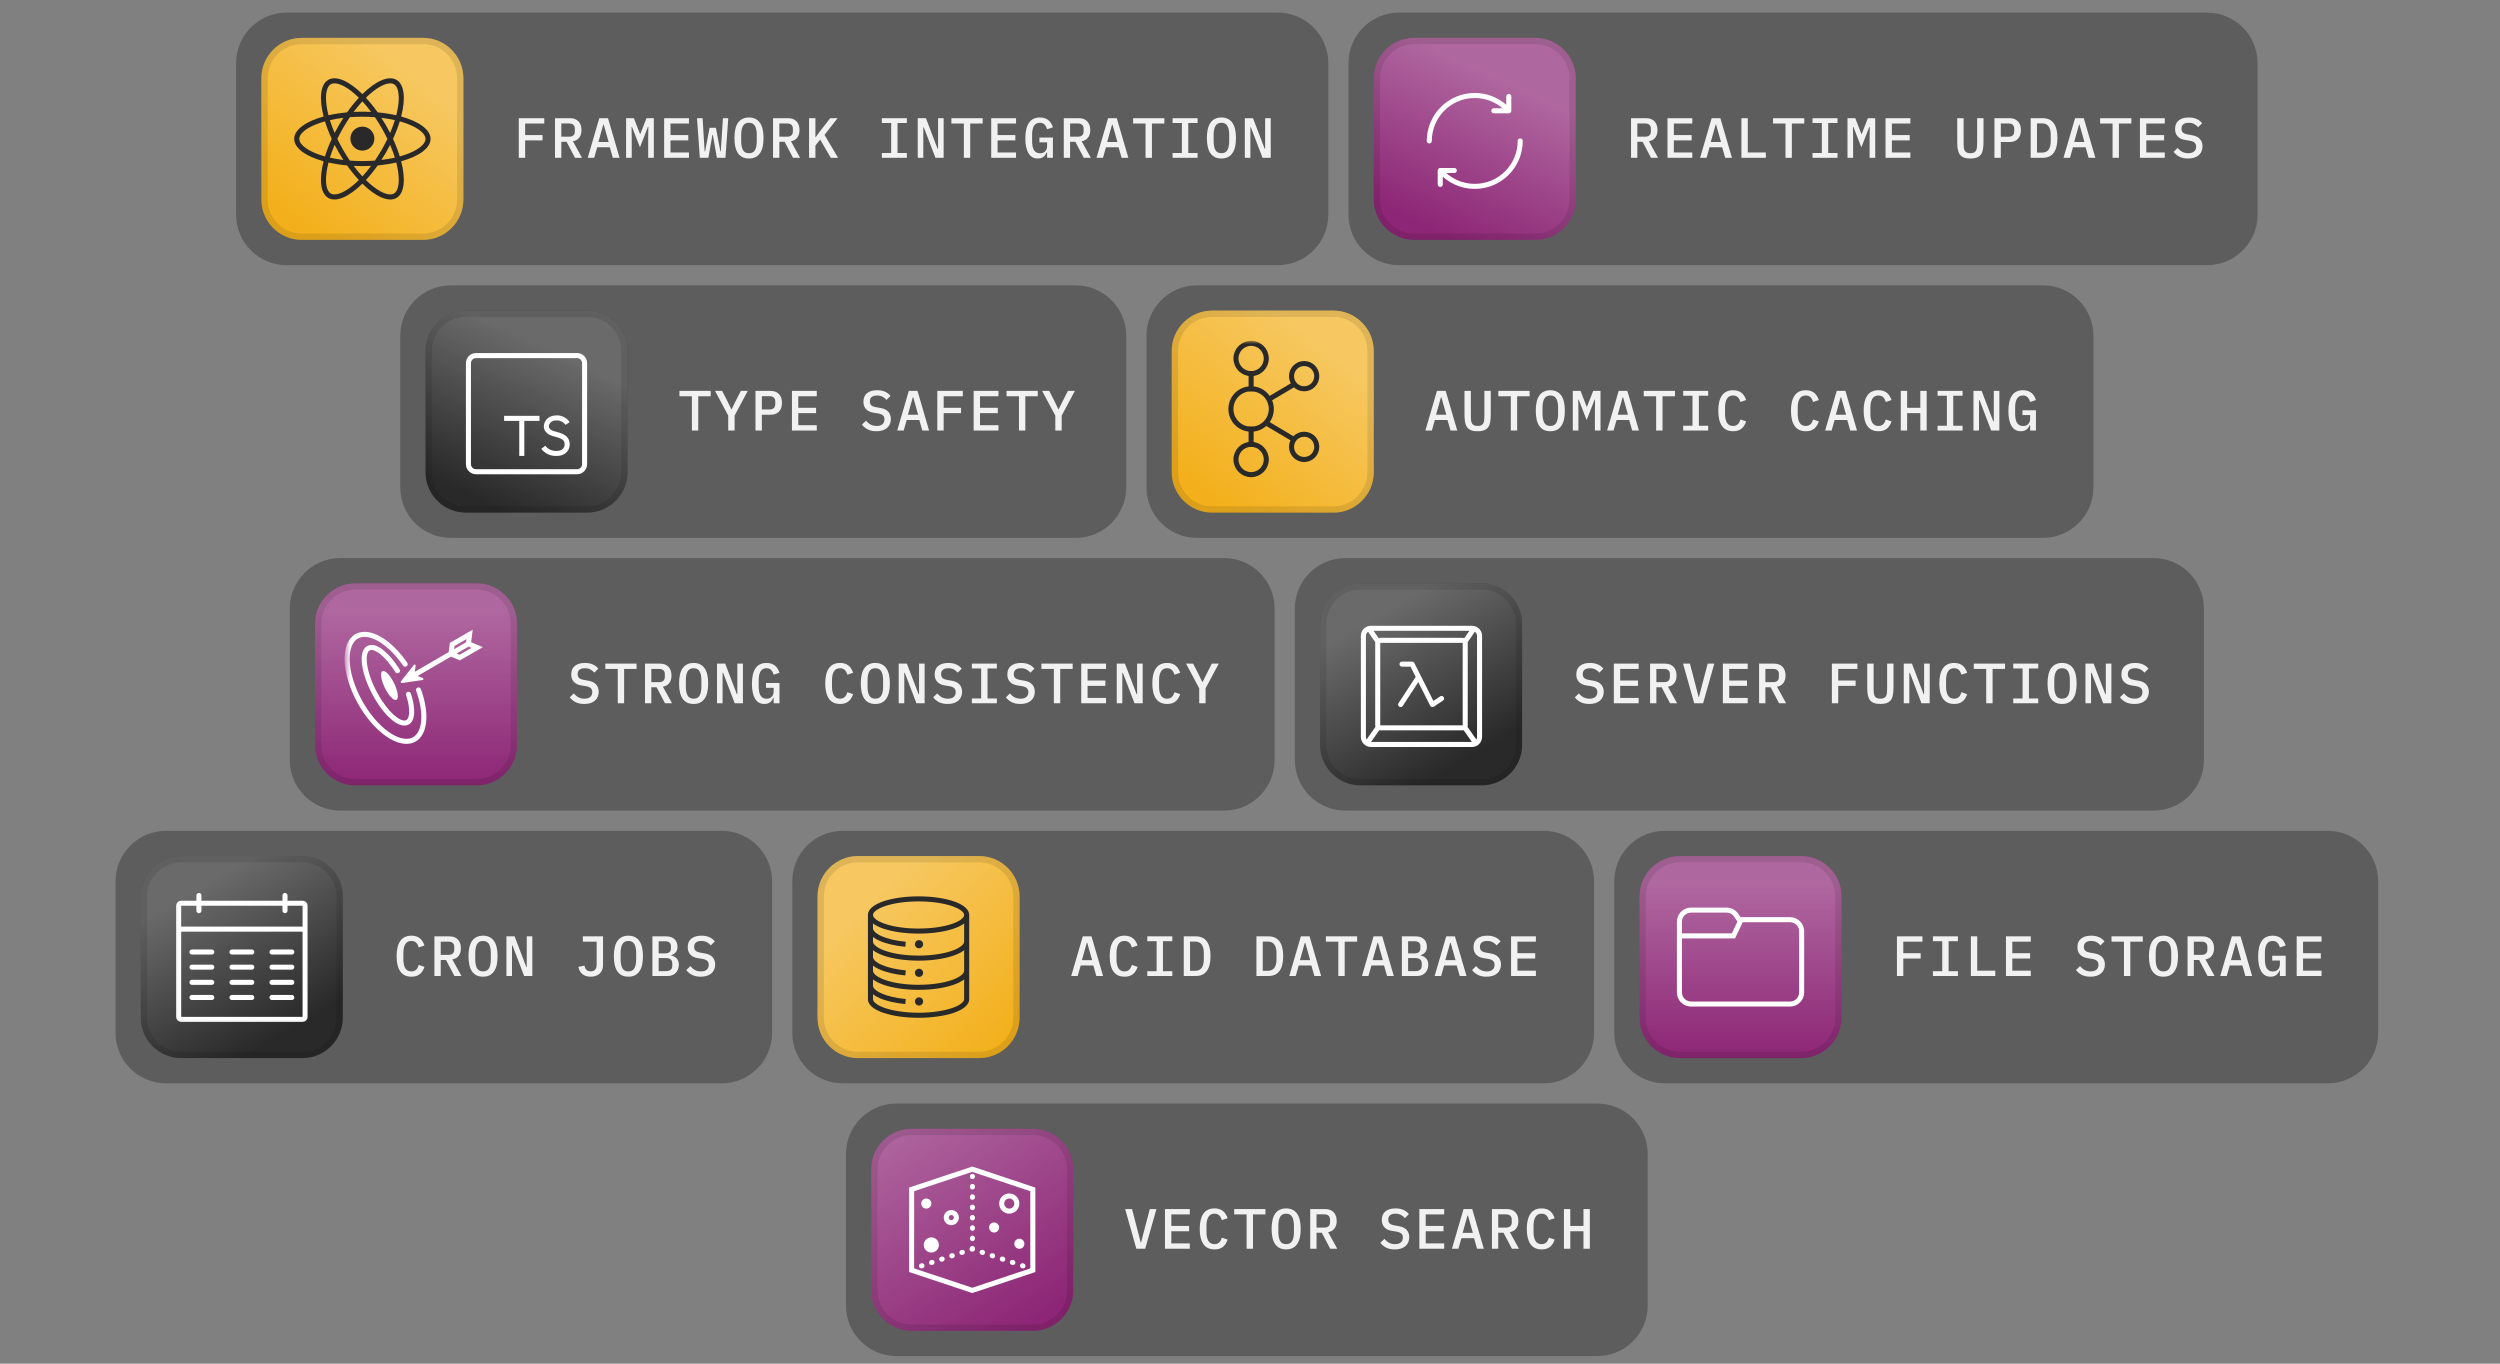 <svg width="396" height="216" viewBox="0 0 396 216" fill="none" xmlns="http://www.w3.org/2000/svg">
<rect x="0" y="0" width="396" height="216" fill="#808080" stroke="none"/>
<path d="M202.4 2H45.4C40.982 2 37.4 5.582 37.4 10V34C37.4 38.418 40.982 42 45.4 42H202.4C206.818 42 210.4 38.418 210.4 34V10C210.4 5.582 206.818 2 202.4 2Z" fill="#292929" fill-opacity="0.4"/>
<path d="M67 6H47.8C44.265 6 41.4 8.865 41.4 12.4V31.6C41.4 35.135 44.265 38 47.8 38H67C70.535 38 73.4 35.135 73.4 31.6V12.4C73.4 8.865 70.535 6 67 6Z" fill="#F3B01C"/>
<path d="M67 6H47.8C44.265 6 41.4 8.865 41.4 12.4V31.6C41.4 35.135 44.265 38 47.8 38H67C70.535 38 73.4 35.135 73.4 31.6V12.4C73.4 8.865 70.535 6 67 6Z" fill="url(#paint0_linear_155_1566)" fill-opacity="0.3"/>
<path d="M67 6.5H47.8C44.541 6.5 41.9 9.142 41.9 12.4V31.6C41.9 34.858 44.541 37.5 47.8 37.5H67C70.258 37.5 72.9 34.858 72.9 31.6V12.4C72.9 9.142 70.258 6.5 67 6.5Z" stroke="black" stroke-opacity="0.1"/>
<path fill-rule="evenodd" clip-rule="evenodd" d="M56.843 28.518C56.466 28.89 56.093 29.221 55.727 29.509C54.948 30.123 54.24 30.513 53.649 30.69C53.06 30.866 52.664 30.812 52.401 30.66C52.138 30.508 51.892 30.192 51.75 29.594C51.608 28.994 51.592 28.186 51.734 27.204C51.801 26.743 51.901 26.254 52.034 25.742C52.94 25.949 53.928 26.106 54.975 26.202C55.581 27.06 56.211 27.838 56.843 28.518ZM54.389 25.335C53.635 25.245 52.919 25.122 52.254 24.971C52.456 24.32 52.707 23.639 53.006 22.94C53.212 23.344 53.433 23.75 53.667 24.155C53.901 24.561 54.143 24.955 54.389 25.335ZM57.4 25.511C56.72 25.511 56.057 25.485 55.417 25.436C55.054 24.906 54.7 24.345 54.36 23.755C54.02 23.166 53.711 22.579 53.433 22C53.711 21.421 54.02 20.834 54.36 20.244C54.7 19.655 55.054 19.094 55.417 18.564C56.057 18.515 56.72 18.489 57.4 18.489C58.081 18.489 58.744 18.515 59.385 18.564C59.747 19.094 60.101 19.655 60.441 20.244C60.781 20.834 61.09 21.421 61.368 22C61.09 22.579 60.781 23.166 60.441 23.755C60.101 24.345 59.747 24.906 59.384 25.436C58.744 25.485 58.081 25.511 57.4 25.511ZM57.4 26.311C56.932 26.311 56.47 26.299 56.018 26.276C56.473 26.884 56.937 27.442 57.401 27.943C57.864 27.442 58.328 26.884 58.783 26.276C58.331 26.299 57.869 26.311 57.4 26.311ZM57.958 28.518C58.59 27.838 59.22 27.06 59.826 26.202C60.873 26.106 61.861 25.949 62.767 25.742C62.9 26.254 63 26.743 63.067 27.204C63.209 28.186 63.193 28.994 63.051 29.594C62.909 30.192 62.663 30.508 62.4 30.66C62.137 30.812 61.741 30.866 61.152 30.69C60.561 30.513 59.853 30.123 59.074 29.509C58.709 29.221 58.335 28.89 57.958 28.518ZM62.8 31.353C64.073 30.618 64.276 28.372 63.543 25.546C66.357 24.768 68.2 23.47 68.2 22C68.2 20.53 66.357 19.232 63.543 18.454C64.276 15.627 64.073 13.382 62.8 12.647C61.527 11.912 59.481 12.859 57.401 14.907C55.32 12.859 53.274 11.912 52.001 12.647C50.728 13.382 50.525 15.627 51.258 18.453C48.444 19.232 46.601 20.53 46.601 22C46.601 23.47 48.444 24.768 51.258 25.546C50.525 28.372 50.728 30.618 52.001 31.353C53.274 32.088 55.32 31.14 57.401 29.092C59.481 31.14 61.527 32.088 62.8 31.353ZM64.74 19.695C64.308 19.522 63.834 19.364 63.324 19.223C63.051 20.111 62.693 21.046 62.252 22C62.693 22.954 63.051 23.888 63.324 24.776C63.834 24.636 64.308 24.478 64.74 24.305C65.662 23.937 66.354 23.519 66.802 23.096C67.249 22.674 67.4 22.304 67.4 22C67.4 21.696 67.249 21.325 66.802 20.904C66.354 20.48 65.662 20.062 64.74 19.695ZM63.067 16.796C63 17.257 62.9 17.746 62.767 18.258C61.861 18.051 60.873 17.894 59.827 17.798C59.22 16.94 58.59 16.162 57.958 15.481C58.335 15.11 58.709 14.779 59.074 14.491C59.853 13.877 60.561 13.486 61.152 13.31C61.741 13.133 62.137 13.188 62.4 13.34C62.663 13.492 62.909 13.808 63.051 14.406C63.193 15.006 63.209 15.814 63.067 16.796ZM62.547 19.029C61.882 18.878 61.166 18.755 60.412 18.664C60.659 19.045 60.9 19.439 61.134 19.844C61.368 20.25 61.589 20.656 61.795 21.059C62.094 20.361 62.345 19.68 62.547 19.029ZM57.401 16.057C57.864 16.558 58.328 17.116 58.783 17.724C58.331 17.701 57.869 17.689 57.4 17.689C56.932 17.689 56.47 17.701 56.018 17.724C56.473 17.116 56.937 16.558 57.401 16.057ZM56.843 15.481C56.211 16.162 55.581 16.94 54.975 17.798C53.928 17.894 52.94 18.05 52.034 18.258C51.901 17.746 51.801 17.256 51.734 16.796C51.592 15.814 51.608 15.006 51.75 14.406C51.892 13.808 52.138 13.492 52.401 13.34C52.664 13.188 53.06 13.133 53.649 13.31C54.24 13.486 54.948 13.877 55.727 14.491C56.093 14.779 56.466 15.11 56.843 15.481ZM52.254 19.028C52.919 18.878 53.635 18.755 54.389 18.664C54.142 19.045 53.901 19.439 53.667 19.844C53.433 20.25 53.212 20.656 53.006 21.059C52.707 20.361 52.456 19.68 52.254 19.028ZM52.549 22C52.109 21.046 51.75 20.111 51.477 19.223C50.967 19.364 50.493 19.522 50.06 19.695C49.139 20.062 48.447 20.48 47.998 20.904C47.552 21.325 47.401 21.696 47.401 22C47.401 22.304 47.552 22.674 47.998 23.096C48.447 23.519 49.139 23.937 50.06 24.305C50.493 24.478 50.967 24.636 51.477 24.777C51.75 23.888 52.108 22.954 52.549 22ZM60.412 25.335C61.166 25.245 61.882 25.122 62.547 24.971C62.345 24.32 62.094 23.639 61.795 22.94C61.589 23.344 61.368 23.75 61.134 24.155C60.9 24.561 60.659 24.955 60.412 25.335ZM57.401 23.856C58.45 23.856 59.3 23.006 59.3 21.957C59.3 20.909 58.45 20.058 57.401 20.058C56.352 20.058 55.502 20.909 55.502 21.957C55.502 23.006 56.352 23.856 57.401 23.856Z" fill="#292929"/>
<path d="M82.174 25V18.718H86.215V19.564H83.182V21.391H85.936V22.237H83.182V25H82.174ZM88.912 25H87.912V18.718H90.261C90.862 18.718 91.317 18.886 91.629 19.222C91.948 19.558 92.106 20.02 92.106 20.608C92.106 21.088 91.99 21.484 91.755 21.796C91.522 22.108 91.186 22.3 90.748 22.372L92.197 25H91.081L89.749 22.462H88.912V25ZM90.118 21.652C90.742 21.652 91.053 21.367 91.053 20.797V20.41C91.053 19.84 90.742 19.555 90.118 19.555H88.912V21.652H90.118ZM97.071 25L96.594 23.326H94.596L94.119 25H93.093L94.929 18.718H96.306L98.142 25H97.071ZM95.631 19.735H95.559L94.785 22.489H96.405L95.631 19.735ZM102.674 21.994L102.701 20.104H102.629L101.369 23.335L100.109 20.104H100.037L100.064 21.994V25H99.173V18.718H100.406L101.369 21.211H101.432L102.404 18.718H103.565V25H102.674V21.994ZM105.2 25V18.718H109.133V19.564H106.208V21.391H109.025V22.237H106.208V24.154H109.133V25H105.2ZM110.857 25L110.407 18.718H111.289L111.514 22.372L111.613 23.983H111.685L112.396 20.239H113.395L114.106 23.983H114.178L114.277 22.372L114.511 18.718H115.357L114.907 25H113.557L112.918 21.364H112.846L112.207 25H110.857ZM118.639 25.108C118.243 25.108 117.898 25.036 117.604 24.892C117.316 24.742 117.076 24.529 116.884 24.253C116.698 23.977 116.56 23.638 116.47 23.236C116.38 22.834 116.335 22.375 116.335 21.859C116.335 21.349 116.38 20.893 116.47 20.491C116.56 20.083 116.698 19.741 116.884 19.465C117.076 19.189 117.316 18.979 117.604 18.835C117.898 18.685 118.243 18.61 118.639 18.61C119.035 18.61 119.377 18.685 119.665 18.835C119.959 18.979 120.199 19.189 120.385 19.465C120.577 19.741 120.718 20.083 120.808 20.491C120.898 20.893 120.943 21.349 120.943 21.859C120.943 22.375 120.898 22.834 120.808 23.236C120.718 23.638 120.577 23.977 120.385 24.253C120.199 24.529 119.959 24.742 119.665 24.892C119.377 25.036 119.035 25.108 118.639 25.108ZM118.639 24.271C119.089 24.271 119.407 24.103 119.593 23.767C119.779 23.425 119.872 22.963 119.872 22.381V21.328C119.872 20.752 119.779 20.296 119.593 19.96C119.407 19.618 119.089 19.447 118.639 19.447C118.189 19.447 117.871 19.618 117.685 19.96C117.499 20.296 117.406 20.752 117.406 21.328V22.39C117.406 22.966 117.499 23.425 117.685 23.767C117.871 24.103 118.189 24.271 118.639 24.271ZM123.45 25H122.451V18.718H124.8C125.4 18.718 125.856 18.886 126.168 19.222C126.486 19.558 126.645 20.02 126.645 20.608C126.645 21.088 126.528 21.484 126.294 21.796C126.06 22.108 125.724 22.3 125.286 22.372L126.735 25H125.619L124.287 22.462H123.45V25ZM124.656 21.652C125.28 21.652 125.592 21.367 125.592 20.797V20.41C125.592 19.84 125.28 19.555 124.656 19.555H123.45V21.652H124.656ZM129.918 22.111L129.162 23.056V25H128.154V18.718H129.162V21.724H129.207L129.972 20.68L131.511 18.718H132.672L130.602 21.364L132.753 25H131.601L129.918 22.111ZM139.685 25V24.235H141.161V19.483H139.685V18.718H143.645V19.483H142.169V24.235H143.645V25H139.685ZM146.332 20.167H146.251V25H145.369V18.718H146.665L148.51 23.551H148.591V18.718H149.473V25H148.177L146.332 20.167ZM153.682 19.564V25H152.674V19.564H150.703V18.718H155.653V19.564H153.682ZM157.008 25V18.718H160.941V19.564H158.016V21.391H160.833V22.237H158.016V24.154H160.941V25H157.008ZM165.861 24.136H165.798C165.744 24.262 165.678 24.385 165.6 24.505C165.528 24.619 165.435 24.721 165.321 24.811C165.213 24.901 165.081 24.973 164.925 25.027C164.769 25.081 164.589 25.108 164.385 25.108C163.731 25.108 163.239 24.829 162.909 24.271C162.579 23.713 162.414 22.924 162.414 21.904C162.414 20.836 162.603 20.02 162.981 19.456C163.359 18.892 163.938 18.61 164.718 18.61C165.024 18.61 165.291 18.652 165.519 18.736C165.753 18.82 165.951 18.934 166.113 19.078C166.275 19.216 166.41 19.381 166.518 19.573C166.626 19.759 166.713 19.957 166.779 20.167L165.87 20.473C165.822 20.335 165.768 20.206 165.708 20.086C165.648 19.96 165.573 19.849 165.483 19.753C165.399 19.657 165.294 19.582 165.168 19.528C165.048 19.474 164.901 19.447 164.727 19.447C164.289 19.447 163.971 19.618 163.773 19.96C163.581 20.296 163.485 20.752 163.485 21.328V22.327C163.485 22.615 163.506 22.879 163.548 23.119C163.59 23.359 163.659 23.566 163.755 23.74C163.857 23.908 163.986 24.04 164.142 24.136C164.304 24.232 164.499 24.28 164.727 24.28C165.093 24.28 165.372 24.172 165.564 23.956C165.762 23.734 165.861 23.452 165.861 23.11V22.543H164.646V21.787H166.779V25H165.861V24.136ZM169.502 25H168.503V18.718H170.852C171.452 18.718 171.908 18.886 172.22 19.222C172.538 19.558 172.697 20.02 172.697 20.608C172.697 21.088 172.58 21.484 172.346 21.796C172.112 22.108 171.776 22.3 171.338 22.372L172.787 25H171.671L170.339 22.462H169.502V25ZM170.708 21.652C171.332 21.652 171.644 21.367 171.644 20.797V20.41C171.644 19.84 171.332 19.555 170.708 19.555H169.502V21.652H170.708ZM177.662 25L177.185 23.326H175.187L174.71 25H173.684L175.52 18.718H176.897L178.733 25H177.662ZM176.222 19.735H176.15L175.376 22.489H176.996L176.222 19.735ZM182.464 19.564V25H181.456V19.564H179.485V18.718H184.435V19.564H182.464ZM185.737 25V24.235H187.213V19.483H185.737V18.718H189.697V19.483H188.221V24.235H189.697V25H185.737ZM193.473 25.108C193.077 25.108 192.732 25.036 192.438 24.892C192.15 24.742 191.91 24.529 191.718 24.253C191.532 23.977 191.394 23.638 191.304 23.236C191.214 22.834 191.169 22.375 191.169 21.859C191.169 21.349 191.214 20.893 191.304 20.491C191.394 20.083 191.532 19.741 191.718 19.465C191.91 19.189 192.15 18.979 192.438 18.835C192.732 18.685 193.077 18.61 193.473 18.61C193.869 18.61 194.211 18.685 194.499 18.835C194.793 18.979 195.033 19.189 195.219 19.465C195.411 19.741 195.552 20.083 195.642 20.491C195.732 20.893 195.777 21.349 195.777 21.859C195.777 22.375 195.732 22.834 195.642 23.236C195.552 23.638 195.411 23.977 195.219 24.253C195.033 24.529 194.793 24.742 194.499 24.892C194.211 25.036 193.869 25.108 193.473 25.108ZM193.473 24.271C193.923 24.271 194.241 24.103 194.427 23.767C194.613 23.425 194.706 22.963 194.706 22.381V21.328C194.706 20.752 194.613 20.296 194.427 19.96C194.241 19.618 193.923 19.447 193.473 19.447C193.023 19.447 192.705 19.618 192.519 19.96C192.333 20.296 192.24 20.752 192.24 21.328V22.39C192.24 22.966 192.333 23.425 192.519 23.767C192.705 24.103 193.023 24.271 193.473 24.271ZM198.141 20.167H198.06V25H197.178V18.718H198.474L200.319 23.551H200.4V18.718H201.282V25H199.986L198.141 20.167Z" fill="#F1F1F1"/>
<path d="M349.6 2H221.6C217.182 2 213.6 5.582 213.6 10V34C213.6 38.418 217.182 42 221.6 42H349.6C354.018 42 357.6 38.418 357.6 34V10C357.6 5.582 354.018 2 349.6 2Z" fill="#292929" fill-opacity="0.4"/>
<path d="M243.2 6H224C220.465 6 217.6 8.865 217.6 12.4V31.6C217.6 35.135 220.465 38 224 38H243.2C246.735 38 249.6 35.135 249.6 31.6V12.4C249.6 8.865 246.735 6 243.2 6Z" fill="#8D2676"/>
<path d="M243.2 6H224C220.465 6 217.6 8.865 217.6 12.4V31.6C217.6 35.135 220.465 38 224 38H243.2C246.735 38 249.6 35.135 249.6 31.6V12.4C249.6 8.865 246.735 6 243.2 6Z" fill="url(#paint1_linear_155_1566)" fill-opacity="0.3"/>
<path d="M243.2 6.5H224C220.742 6.5 218.1 9.142 218.1 12.4V31.6C218.1 34.858 220.742 37.5 224 37.5H243.2C246.458 37.5 249.1 34.858 249.1 31.6V12.4C249.1 9.142 246.458 6.5 243.2 6.5Z" stroke="black" stroke-opacity="0.1"/>
<path d="M240.8 22.323C240.8 26.299 237.576 29.523 233.6 29.523C231.413 29.523 229.453 28.548 228.133 27.008M228.133 27.008V29.208M228.133 27.008H230.36M226.4 22.323C226.4 18.347 229.624 15.123 233.6 15.123C235.745 15.123 237.67 16.061 238.989 17.549M238.989 17.549V15.283M238.989 17.549H236.615" stroke="white" stroke-width="0.8" stroke-linecap="round" stroke-linejoin="round"/>
<path d="M259.355 25H258.356V18.718H260.705C261.305 18.718 261.761 18.886 262.073 19.222C262.391 19.558 262.55 20.02 262.55 20.608C262.55 21.088 262.433 21.484 262.199 21.796C261.965 22.108 261.629 22.3 261.191 22.372L262.64 25H261.524L260.192 22.462H259.355V25ZM260.561 21.652C261.185 21.652 261.497 21.367 261.497 20.797V20.41C261.497 19.84 261.185 19.555 260.561 19.555H259.355V21.652H260.561ZM264.13 25V18.718H268.063V19.564H265.138V21.391H267.955V22.237H265.138V24.154H268.063V25H264.13ZM273.271 25L272.794 23.326H270.796L270.319 25H269.293L271.129 18.718H272.506L274.342 25H273.271ZM271.831 19.735H271.759L270.985 22.489H272.605L271.831 19.735ZM275.841 25V18.718H276.849V24.154H279.711V25H275.841ZM283.83 19.564V25H282.822V19.564H280.851V18.718H285.801V19.564H283.83ZM287.102 25V24.235H288.578V19.483H287.102V18.718H291.062V19.483H289.586V24.235H291.062V25H287.102ZM296.144 21.994L296.171 20.104H296.099L294.839 23.335L293.579 20.104H293.507L293.534 21.994V25H292.643V18.718H293.876L294.839 21.211H294.902L295.874 18.718H297.035V25H296.144V21.994ZM298.669 25V18.718H302.602V19.564H299.677V21.391H302.494V22.237H299.677V24.154H302.602V25H298.669ZM311.037 18.718V22.579C311.037 22.837 311.043 23.071 311.055 23.281C311.073 23.491 311.118 23.671 311.19 23.821C311.262 23.965 311.37 24.076 311.514 24.154C311.658 24.232 311.856 24.271 312.108 24.271C312.36 24.271 312.558 24.232 312.702 24.154C312.846 24.076 312.954 23.965 313.026 23.821C313.098 23.671 313.14 23.491 313.152 23.281C313.17 23.071 313.179 22.837 313.179 22.579V18.718H314.187V22.399C314.187 22.849 314.16 23.245 314.106 23.587C314.058 23.923 313.959 24.205 313.809 24.433C313.659 24.655 313.446 24.823 313.17 24.937C312.9 25.051 312.546 25.108 312.108 25.108C311.67 25.108 311.313 25.051 311.037 24.937C310.767 24.823 310.557 24.655 310.407 24.433C310.257 24.205 310.155 23.923 310.101 23.587C310.053 23.245 310.029 22.849 310.029 22.399V18.718H311.037ZM315.921 25V18.718H318.27C318.87 18.718 319.326 18.886 319.638 19.222C319.956 19.558 320.115 20.02 320.115 20.608C320.115 21.196 319.956 21.658 319.638 21.994C319.326 22.33 318.87 22.498 318.27 22.498H316.929V25H315.921ZM316.929 21.661H318.117C318.741 21.661 319.053 21.373 319.053 20.797V20.41C319.053 19.84 318.741 19.555 318.117 19.555H316.929V21.661ZM321.659 18.718H323.531C324.335 18.718 324.929 18.985 325.313 19.519C325.703 20.053 325.898 20.833 325.898 21.859C325.898 22.885 325.703 23.665 325.313 24.199C324.929 24.733 324.335 25 323.531 25H321.659V18.718ZM323.468 24.172C323.93 24.172 324.272 24.019 324.494 23.713C324.722 23.401 324.836 22.957 324.836 22.381V21.337C324.836 20.761 324.722 20.32 324.494 20.014C324.272 19.702 323.93 19.546 323.468 19.546H322.658V24.172H323.468ZM330.836 25L330.359 23.326H328.361L327.884 25H326.858L328.694 18.718H330.071L331.907 25H330.836ZM329.396 19.735H329.324L328.55 22.489H330.17L329.396 19.735ZM335.638 19.564V25H334.63V19.564H332.659V18.718H337.609V19.564H335.638ZM338.965 25V18.718H342.898V19.564H339.973V21.391H342.79V22.237H339.973V24.154H342.898V25H338.965ZM346.593 25.108C346.047 25.108 345.588 25.012 345.216 24.82C344.844 24.628 344.538 24.373 344.298 24.055L344.946 23.434C345.186 23.722 345.441 23.935 345.711 24.073C345.981 24.205 346.287 24.271 346.629 24.271C347.025 24.271 347.328 24.181 347.538 24.001C347.754 23.821 347.862 23.563 347.862 23.227C347.862 22.957 347.784 22.75 347.628 22.606C347.472 22.456 347.205 22.348 346.827 22.282L346.143 22.174C345.843 22.126 345.591 22.048 345.387 21.94C345.183 21.826 345.018 21.694 344.892 21.544C344.766 21.388 344.673 21.217 344.613 21.031C344.559 20.839 344.532 20.638 344.532 20.428C344.532 19.834 344.724 19.384 345.108 19.078C345.492 18.766 346.02 18.61 346.692 18.61C347.19 18.61 347.613 18.691 347.961 18.853C348.315 19.009 348.6 19.231 348.816 19.519L348.186 20.149C348.012 19.939 347.805 19.771 347.565 19.645C347.331 19.513 347.04 19.447 346.692 19.447C346.32 19.447 346.035 19.528 345.837 19.69C345.645 19.846 345.549 20.077 345.549 20.383C345.549 20.641 345.624 20.845 345.774 20.995C345.93 21.139 346.203 21.244 346.593 21.31L347.259 21.427C347.823 21.529 348.234 21.736 348.492 22.048C348.75 22.354 348.879 22.729 348.879 23.173C348.879 23.461 348.828 23.725 348.726 23.965C348.63 24.205 348.483 24.409 348.285 24.577C348.093 24.745 347.853 24.877 347.565 24.973C347.283 25.063 346.959 25.108 346.593 25.108Z" fill="#F1F1F1"/>
<path d="M170.4 45.2H71.4C66.982 45.2 63.4 48.782 63.4 53.2V77.2C63.4 81.618 66.982 85.2 71.4 85.2H170.4C174.818 85.2 178.4 81.618 178.4 77.2V53.2C178.4 48.782 174.818 45.2 170.4 45.2Z" fill="#292929" fill-opacity="0.4"/>
<path d="M93 49.2H73.8C70.265 49.2 67.4 52.066 67.4 55.6V74.8C67.4 78.335 70.265 81.2 73.8 81.2H93C96.535 81.2 99.4 78.335 99.4 74.8V55.6C99.4 52.066 96.535 49.2 93 49.2Z" fill="#292929"/>
<path d="M93 49.2H73.8C70.265 49.2 67.4 52.066 67.4 55.6V74.8C67.4 78.335 70.265 81.2 73.8 81.2H93C96.535 81.2 99.4 78.335 99.4 74.8V55.6C99.4 52.066 96.535 49.2 93 49.2Z" fill="url(#paint2_linear_155_1566)" fill-opacity="0.3"/>
<path d="M93 49.7H73.8C70.541 49.7 67.9 52.342 67.9 55.6V74.8C67.9 78.059 70.541 80.7 73.8 80.7H93C96.258 80.7 98.9 78.059 98.9 74.8V55.6C98.9 52.342 96.258 49.7 93 49.7Z" stroke="black" stroke-opacity="0.1"/>
<path fill-rule="evenodd" clip-rule="evenodd" d="M91.4 56.723H75.4C74.958 56.723 74.6 57.081 74.6 57.523V73.523C74.6 73.965 74.958 74.323 75.4 74.323H91.4C91.842 74.323 92.2 73.965 92.2 73.523V57.523C92.2 57.081 91.842 56.723 91.4 56.723ZM75.4 55.923C74.516 55.923 73.8 56.64 73.8 57.523V73.523C73.8 74.407 74.516 75.123 75.4 75.123H91.4C92.284 75.123 93 74.407 93 73.523V57.523C93 56.64 92.284 55.923 91.4 55.923H75.4Z" fill="white"/>
<path d="M79.851 66.269H85.451" stroke="white" stroke-width="0.8"/>
<path d="M82.651 66.63V72.217" stroke="white" stroke-width="0.8"/>
<path d="M89.909 67.076C89.713 66.782 89.106 66.192 88.252 66.192C87.183 66.192 86.697 66.685 86.557 67.371C86.432 67.984 86.951 68.5 87.644 68.678C88.716 68.955 89.478 69.196 89.726 69.796C90.06 70.603 89.698 71.661 88.502 71.8C87.305 71.939 86.557 71.48 86.052 70.853" stroke="white" stroke-width="0.8"/>
<path d="M110.604 62.764V68.2H109.596V62.764H107.625V61.918H112.575V62.764H110.604ZM115.352 68.2V65.833L113.264 61.918H114.389L115.19 63.484L115.838 64.825H115.892L116.549 63.484L117.35 61.918H118.448L116.36 65.833V68.2H115.352ZM119.669 68.2V61.918H122.018C122.618 61.918 123.074 62.086 123.386 62.422C123.704 62.758 123.863 63.22 123.863 63.808C123.863 64.396 123.704 64.858 123.386 65.194C123.074 65.53 122.618 65.698 122.018 65.698H120.677V68.2H119.669ZM120.677 64.861H121.865C122.489 64.861 122.801 64.573 122.801 63.997V63.61C122.801 63.04 122.489 62.755 121.865 62.755H120.677V64.861ZM125.443 68.2V61.918H129.376V62.764H126.451V64.591H129.268V65.437H126.451V67.354H129.376V68.2H125.443ZM138.828 68.308C138.282 68.308 137.823 68.212 137.451 68.02C137.079 67.828 136.773 67.573 136.533 67.255L137.181 66.634C137.421 66.922 137.676 67.135 137.946 67.273C138.216 67.405 138.522 67.471 138.864 67.471C139.26 67.471 139.563 67.381 139.773 67.201C139.989 67.021 140.097 66.763 140.097 66.427C140.097 66.157 140.019 65.95 139.863 65.806C139.707 65.656 139.44 65.548 139.062 65.482L138.378 65.374C138.078 65.326 137.826 65.248 137.622 65.14C137.418 65.026 137.253 64.894 137.127 64.744C137.001 64.588 136.908 64.417 136.848 64.231C136.794 64.039 136.767 63.838 136.767 63.628C136.767 63.034 136.959 62.584 137.343 62.278C137.727 61.966 138.255 61.81 138.927 61.81C139.425 61.81 139.848 61.891 140.196 62.053C140.55 62.209 140.835 62.431 141.051 62.719L140.421 63.349C140.247 63.139 140.04 62.971 139.8 62.845C139.566 62.713 139.275 62.647 138.927 62.647C138.555 62.647 138.27 62.728 138.072 62.89C137.88 63.046 137.784 63.277 137.784 63.583C137.784 63.841 137.859 64.045 138.009 64.195C138.165 64.339 138.438 64.444 138.828 64.51L139.494 64.627C140.058 64.729 140.469 64.936 140.727 65.248C140.985 65.554 141.114 65.929 141.114 66.373C141.114 66.661 141.063 66.925 140.961 67.165C140.865 67.405 140.718 67.609 140.52 67.777C140.328 67.945 140.088 68.077 139.8 68.173C139.518 68.263 139.194 68.308 138.828 68.308ZM146.097 68.2L145.62 66.526H143.622L143.145 68.2H142.119L143.955 61.918H145.332L147.168 68.2H146.097ZM144.657 62.935H144.585L143.811 65.689H145.431L144.657 62.935ZM148.469 68.2V61.918H152.51V62.764H149.477V64.591H152.231V65.437H149.477V68.2H148.469ZM154.226 68.2V61.918H158.159V62.764H155.234V64.591H158.051V65.437H155.234V67.354H158.159V68.2H154.226ZM162.412 62.764V68.2H161.404V62.764H159.433V61.918H164.383V62.764H162.412ZM167.161 68.2V65.833L165.073 61.918H166.198L166.999 63.484L167.647 64.825H167.701L168.358 63.484L169.159 61.918H170.257L168.169 65.833V68.2H167.161Z" fill="#F1F1F1"/>
<path d="M323.6 45.2H189.6C185.182 45.2 181.6 48.782 181.6 53.2V77.2C181.6 81.618 185.182 85.2 189.6 85.2H323.6C328.018 85.2 331.6 81.618 331.6 77.2V53.2C331.6 48.782 328.018 45.2 323.6 45.2Z" fill="#292929" fill-opacity="0.4"/>
<path d="M211.2 49.2H192C188.465 49.2 185.6 52.066 185.6 55.6V74.8C185.6 78.335 188.465 81.2 192 81.2H211.2C214.735 81.2 217.6 78.335 217.6 74.8V55.6C217.6 52.066 214.735 49.2 211.2 49.2Z" fill="#F3B01C"/>
<path d="M211.2 49.2H192C188.465 49.2 185.6 52.066 185.6 55.6V74.8C185.6 78.335 188.465 81.2 192 81.2H211.2C214.735 81.2 217.6 78.335 217.6 74.8V55.6C217.6 52.066 214.735 49.2 211.2 49.2Z" fill="url(#paint3_linear_155_1566)" fill-opacity="0.3"/>
<path d="M211.2 49.7H192C188.742 49.7 186.1 52.342 186.1 55.6V74.8C186.1 78.059 188.742 80.7 192 80.7H211.2C214.458 80.7 217.1 78.059 217.1 74.8V55.6C217.1 52.342 214.458 49.7 211.2 49.7Z" stroke="black" stroke-opacity="0.1"/>
<mask id="mask0_155_1566" style="mask-type:luminance" maskUnits="userSpaceOnUse" x="190" y="54" width="23" height="23">
<path d="M212.8 54H190.4V76.4H212.8V54Z" fill="white"/>
</mask>
<g mask="url(#mask0_155_1566)">
<path d="M198.177 67.984C199.944 67.984 201.377 66.551 201.377 64.784C201.377 63.016 199.944 61.584 198.177 61.584C196.41 61.584 194.977 63.016 194.977 64.784C194.977 66.551 196.41 67.984 198.177 67.984Z" stroke="#292929" stroke-width="0.8"/>
<path d="M198.177 59.184C199.502 59.184 200.577 58.109 200.577 56.784C200.577 55.458 199.502 54.384 198.177 54.384C196.852 54.384 195.777 55.458 195.777 56.784C195.777 58.109 196.852 59.184 198.177 59.184Z" stroke="#292929" stroke-width="0.8"/>
<path d="M198.177 75.184C199.502 75.184 200.577 74.109 200.577 72.784C200.577 71.458 199.502 70.384 198.177 70.384C196.852 70.384 195.777 71.458 195.777 72.784C195.777 74.109 196.852 75.184 198.177 75.184Z" stroke="#292929" stroke-width="0.8"/>
<path d="M206.577 72.784C207.682 72.784 208.577 71.888 208.577 70.784C208.577 69.679 207.682 68.784 206.577 68.784C205.472 68.784 204.577 69.679 204.577 70.784C204.577 71.888 205.472 72.784 206.577 72.784Z" stroke="#292929" stroke-width="0.8"/>
<path d="M206.577 61.584C207.682 61.584 208.577 60.688 208.577 59.584C208.577 58.479 207.682 57.584 206.577 57.584C205.472 57.584 204.577 58.479 204.577 59.584C204.577 60.688 205.472 61.584 206.577 61.584Z" stroke="#292929" stroke-width="0.8"/>
<path d="M198.177 58.784V61.984" stroke="#292929" stroke-width="0.8"/>
<path d="M205.229 60.728L201.182 63.128" stroke="#292929" stroke-width="0.8"/>
<path d="M200.773 67.128L204.821 69.528" stroke="#292929" stroke-width="0.8"/>
<path d="M198.177 67.584V70.784" stroke="#292929" stroke-width="0.8"/>
</g>
<path d="M229.758 68.2L229.281 66.526H227.283L226.806 68.2H225.78L227.616 61.918H228.993L230.829 68.2H229.758ZM228.318 62.935H228.246L227.472 65.689H229.092L228.318 62.935ZM232.985 61.918V65.779C232.985 66.037 232.991 66.271 233.003 66.481C233.021 66.691 233.066 66.871 233.138 67.021C233.21 67.165 233.318 67.276 233.462 67.354C233.606 67.432 233.804 67.471 234.056 67.471C234.308 67.471 234.506 67.432 234.65 67.354C234.794 67.276 234.902 67.165 234.974 67.021C235.046 66.871 235.088 66.691 235.1 66.481C235.118 66.271 235.127 66.037 235.127 65.779V61.918H236.135V65.599C236.135 66.049 236.108 66.445 236.054 66.787C236.006 67.123 235.907 67.405 235.757 67.633C235.607 67.855 235.394 68.023 235.118 68.137C234.848 68.251 234.494 68.308 234.056 68.308C233.618 68.308 233.261 68.251 232.985 68.137C232.715 68.023 232.505 67.855 232.355 67.633C232.205 67.405 232.103 67.123 232.049 66.787C232.001 66.445 231.977 66.049 231.977 65.599V61.918H232.985ZM240.317 62.764V68.2H239.309V62.764H237.338V61.918H242.288V62.764H240.317ZM245.569 68.308C245.173 68.308 244.828 68.236 244.534 68.092C244.246 67.942 244.006 67.729 243.814 67.453C243.628 67.177 243.49 66.838 243.4 66.436C243.31 66.034 243.265 65.575 243.265 65.059C243.265 64.549 243.31 64.093 243.4 63.691C243.49 63.283 243.628 62.941 243.814 62.665C244.006 62.389 244.246 62.179 244.534 62.035C244.828 61.885 245.173 61.81 245.569 61.81C245.965 61.81 246.307 61.885 246.595 62.035C246.889 62.179 247.129 62.389 247.315 62.665C247.507 62.941 247.648 63.283 247.738 63.691C247.828 64.093 247.873 64.549 247.873 65.059C247.873 65.575 247.828 66.034 247.738 66.436C247.648 66.838 247.507 67.177 247.315 67.453C247.129 67.729 246.889 67.942 246.595 68.092C246.307 68.236 245.965 68.308 245.569 68.308ZM245.569 67.471C246.019 67.471 246.337 67.303 246.523 66.967C246.709 66.625 246.802 66.163 246.802 65.581V64.528C246.802 63.952 246.709 63.496 246.523 63.16C246.337 62.818 246.019 62.647 245.569 62.647C245.119 62.647 244.801 62.818 244.615 63.16C244.429 63.496 244.336 63.952 244.336 64.528V65.59C244.336 66.166 244.429 66.625 244.615 66.967C244.801 67.303 245.119 67.471 245.569 67.471ZM252.631 65.194L252.658 63.304H252.586L251.326 66.535L250.066 63.304H249.994L250.021 65.194V68.2H249.13V61.918H250.363L251.326 64.411H251.389L252.361 61.918H253.522V68.2H252.631V65.194ZM258.54 68.2L258.063 66.526H256.065L255.588 68.2H254.562L256.398 61.918H257.775L259.611 68.2H258.54ZM257.1 62.935H257.028L256.254 65.689H257.874L257.1 62.935ZM263.343 62.764V68.2H262.335V62.764H260.364V61.918H265.314V62.764H263.343ZM266.615 68.2V67.435H268.091V62.683H266.615V61.918H270.575V62.683H269.099V67.435H270.575V68.2H266.615ZM274.532 68.308C273.734 68.308 273.14 68.026 272.75 67.462C272.366 66.898 272.174 66.097 272.174 65.059C272.174 64.021 272.366 63.22 272.75 62.656C273.14 62.092 273.734 61.81 274.532 61.81C274.838 61.81 275.102 61.852 275.324 61.936C275.552 62.014 275.747 62.125 275.909 62.269C276.071 62.407 276.206 62.572 276.314 62.764C276.428 62.95 276.521 63.151 276.593 63.367L275.684 63.673C275.636 63.529 275.582 63.394 275.522 63.268C275.462 63.142 275.387 63.034 275.297 62.944C275.207 62.854 275.099 62.782 274.973 62.728C274.853 62.674 274.703 62.647 274.523 62.647C274.079 62.647 273.755 62.818 273.551 63.16C273.347 63.496 273.245 63.952 273.245 64.528V65.59C273.245 66.166 273.347 66.625 273.551 66.967C273.755 67.303 274.079 67.471 274.523 67.471C274.703 67.471 274.853 67.444 274.973 67.39C275.099 67.336 275.207 67.264 275.297 67.174C275.387 67.084 275.462 66.976 275.522 66.85C275.582 66.724 275.636 66.589 275.684 66.445L276.593 66.751C276.521 66.967 276.428 67.171 276.314 67.363C276.206 67.549 276.071 67.714 275.909 67.858C275.747 67.996 275.552 68.107 275.324 68.191C275.102 68.269 274.838 68.308 274.532 68.308ZM286.045 68.308C285.247 68.308 284.653 68.026 284.263 67.462C283.879 66.898 283.687 66.097 283.687 65.059C283.687 64.021 283.879 63.22 284.263 62.656C284.653 62.092 285.247 61.81 286.045 61.81C286.351 61.81 286.615 61.852 286.837 61.936C287.065 62.014 287.26 62.125 287.422 62.269C287.584 62.407 287.719 62.572 287.827 62.764C287.941 62.95 288.034 63.151 288.106 63.367L287.197 63.673C287.149 63.529 287.095 63.394 287.035 63.268C286.975 63.142 286.9 63.034 286.81 62.944C286.72 62.854 286.612 62.782 286.486 62.728C286.366 62.674 286.216 62.647 286.036 62.647C285.592 62.647 285.268 62.818 285.064 63.16C284.86 63.496 284.758 63.952 284.758 64.528V65.59C284.758 66.166 284.86 66.625 285.064 66.967C285.268 67.303 285.592 67.471 286.036 67.471C286.216 67.471 286.366 67.444 286.486 67.39C286.612 67.336 286.72 67.264 286.81 67.174C286.9 67.084 286.975 66.976 287.035 66.85C287.095 66.724 287.149 66.589 287.197 66.445L288.106 66.751C288.034 66.967 287.941 67.171 287.827 67.363C287.719 67.549 287.584 67.714 287.422 67.858C287.26 67.996 287.065 68.107 286.837 68.191C286.615 68.269 286.351 68.308 286.045 68.308ZM293.079 68.2L292.602 66.526H290.604L290.127 68.2H289.101L290.937 61.918H292.314L294.15 68.2H293.079ZM291.639 62.935H291.567L290.793 65.689H292.413L291.639 62.935ZM297.558 68.308C296.76 68.308 296.166 68.026 295.776 67.462C295.392 66.898 295.2 66.097 295.2 65.059C295.2 64.021 295.392 63.22 295.776 62.656C296.166 62.092 296.76 61.81 297.558 61.81C297.864 61.81 298.128 61.852 298.35 61.936C298.578 62.014 298.773 62.125 298.935 62.269C299.097 62.407 299.232 62.572 299.34 62.764C299.454 62.95 299.547 63.151 299.619 63.367L298.71 63.673C298.662 63.529 298.608 63.394 298.548 63.268C298.488 63.142 298.413 63.034 298.323 62.944C298.233 62.854 298.125 62.782 297.999 62.728C297.879 62.674 297.729 62.647 297.549 62.647C297.105 62.647 296.781 62.818 296.577 63.16C296.373 63.496 296.271 63.952 296.271 64.528V65.59C296.271 66.166 296.373 66.625 296.577 66.967C296.781 67.303 297.105 67.471 297.549 67.471C297.729 67.471 297.879 67.444 297.999 67.39C298.125 67.336 298.233 67.264 298.323 67.174C298.413 67.084 298.488 66.976 298.548 66.85C298.608 66.724 298.662 66.589 298.71 66.445L299.619 66.751C299.547 66.967 299.454 67.171 299.34 67.363C299.232 67.549 299.097 67.714 298.935 67.858C298.773 67.996 298.578 68.107 298.35 68.191C298.128 68.269 297.864 68.308 297.558 68.308ZM304.178 65.437H302.09V68.2H301.082V61.918H302.09V64.591H304.178V61.918H305.186V68.2H304.178V65.437ZM306.911 68.2V67.435H308.387V62.683H306.911V61.918H310.871V62.683H309.395V67.435H310.871V68.2H306.911ZM313.558 63.367H313.477V68.2H312.595V61.918H313.891L315.736 66.751H315.817V61.918H316.699V68.2H315.403L313.558 63.367ZM321.574 67.336H321.511C321.457 67.462 321.391 67.585 321.313 67.705C321.241 67.819 321.148 67.921 321.034 68.011C320.926 68.101 320.794 68.173 320.638 68.227C320.482 68.281 320.302 68.308 320.098 68.308C319.444 68.308 318.952 68.029 318.622 67.471C318.292 66.913 318.127 66.124 318.127 65.104C318.127 64.036 318.316 63.22 318.694 62.656C319.072 62.092 319.651 61.81 320.431 61.81C320.737 61.81 321.004 61.852 321.232 61.936C321.466 62.02 321.664 62.134 321.826 62.278C321.988 62.416 322.123 62.581 322.231 62.773C322.339 62.959 322.426 63.157 322.492 63.367L321.583 63.673C321.535 63.535 321.481 63.406 321.421 63.286C321.361 63.16 321.286 63.049 321.196 62.953C321.112 62.857 321.007 62.782 320.881 62.728C320.761 62.674 320.614 62.647 320.44 62.647C320.002 62.647 319.684 62.818 319.486 63.16C319.294 63.496 319.198 63.952 319.198 64.528V65.527C319.198 65.815 319.219 66.079 319.261 66.319C319.303 66.559 319.372 66.766 319.468 66.94C319.57 67.108 319.699 67.24 319.855 67.336C320.017 67.432 320.212 67.48 320.44 67.48C320.806 67.48 321.085 67.372 321.277 67.156C321.475 66.934 321.574 66.652 321.574 66.31V65.743H320.359V64.987H322.492V68.2H321.574V67.336Z" fill="#F1F1F1"/>
<path d="M193.9 88.4H53.9C49.482 88.4 45.9 91.982 45.9 96.4V120.4C45.9 124.818 49.482 128.4 53.9 128.4H193.9C198.318 128.4 201.9 124.818 201.9 120.4V96.4C201.9 91.982 198.318 88.4 193.9 88.4Z" fill="#292929" fill-opacity="0.4"/>
<path d="M75.5 92.4H56.3C52.765 92.4 49.9 95.265 49.9 98.8V118C49.9 121.535 52.765 124.4 56.3 124.4H75.5C79.035 124.4 81.9 121.535 81.9 118V98.8C81.9 95.265 79.035 92.4 75.5 92.4Z" fill="#8D2676"/>
<path d="M75.5 92.4H56.3C52.765 92.4 49.9 95.265 49.9 98.8V118C49.9 121.535 52.765 124.4 56.3 124.4H75.5C79.035 124.4 81.9 121.535 81.9 118V98.8C81.9 95.265 79.035 92.4 75.5 92.4Z" fill="url(#paint4_linear_155_1566)" fill-opacity="0.3"/>
<path d="M75.5 92.9H56.3C53.041 92.9 50.4 95.541 50.4 98.8V118C50.4 121.258 53.041 123.9 56.3 123.9H75.5C78.758 123.9 81.4 121.258 81.4 118V98.8C81.4 95.541 78.758 92.9 75.5 92.9Z" stroke="black" stroke-opacity="0.1"/>
<mask id="mask1_155_1566" style="mask-type:luminance" maskUnits="userSpaceOnUse" x="54" y="97" width="24" height="23">
<path d="M77.1 97.2H54.7V119.6H77.1V97.2Z" fill="white"/>
</mask>
<g mask="url(#mask1_155_1566)">
<path d="M66.291 109.288C67.74 113.233 67.327 116.659 65.148 117.319C62.66 118.072 58.815 114.938 56.558 110.319C54.301 105.7 54.488 101.345 56.975 100.592C59.004 99.978 61.937 101.95 64.174 105.204" stroke="white" stroke-width="0.8" stroke-linecap="round"/>
<path d="M62.955 106.242C61.447 103.825 59.627 102.27 58.535 102.603C57.219 103.003 57.458 105.988 59.067 109.27C60.676 112.553 63.047 114.889 64.362 114.489C65.38 114.179 65.467 112.322 64.71 109.977" stroke="white" stroke-width="0.8" stroke-linecap="round"/>
<path d="M62.749 110.87C63.19 110.747 63.072 109.62 62.486 108.355C61.9 107.09 61.067 106.164 60.625 106.288C60.184 106.412 60.302 107.538 60.888 108.803C61.475 110.069 62.308 110.994 62.749 110.87Z" fill="white"/>
<path fill-rule="evenodd" clip-rule="evenodd" d="M73.822 101.735L73.835 101.632L73.884 101.237L71.993 102.329L71.931 102.827L73.822 101.735ZM66.144 107.077L71.43 104.007L71.462 104.021L72.848 104.606L75.608 103.013L76.477 102.512L75.553 102.121L74.629 101.731L74.753 100.736L74.877 99.74L74.008 100.242L71.248 101.835L71.066 103.293L65.703 106.408L65.837 105.447C65.86 105.285 65.654 105.198 65.553 105.326L63.503 107.933C63.414 108.047 63.509 108.211 63.651 108.19L66.934 107.719C67.096 107.696 67.123 107.474 66.972 107.412L66.144 107.077ZM72.331 103.52L74.222 102.428L74.317 102.468L74.684 102.623L72.793 103.715L72.331 103.52Z" fill="white"/>
</g>
<path d="M92.546 111.508C92 111.508 91.541 111.412 91.169 111.22C90.797 111.028 90.491 110.773 90.251 110.455L90.899 109.834C91.139 110.122 91.394 110.335 91.664 110.473C91.934 110.605 92.24 110.671 92.582 110.671C92.978 110.671 93.281 110.581 93.491 110.401C93.707 110.221 93.815 109.963 93.815 109.627C93.815 109.357 93.737 109.15 93.581 109.006C93.425 108.856 93.158 108.748 92.78 108.682L92.096 108.574C91.796 108.526 91.544 108.448 91.34 108.34C91.136 108.226 90.971 108.094 90.845 107.944C90.719 107.788 90.626 107.617 90.566 107.431C90.512 107.239 90.485 107.038 90.485 106.828C90.485 106.234 90.677 105.784 91.061 105.478C91.445 105.166 91.973 105.01 92.645 105.01C93.143 105.01 93.566 105.091 93.914 105.253C94.268 105.409 94.553 105.631 94.769 105.919L94.139 106.549C93.965 106.339 93.758 106.171 93.518 106.045C93.284 105.913 92.993 105.847 92.645 105.847C92.273 105.847 91.988 105.928 91.79 106.09C91.598 106.246 91.502 106.477 91.502 106.783C91.502 107.041 91.577 107.245 91.727 107.395C91.883 107.539 92.156 107.644 92.546 107.71L93.212 107.827C93.776 107.929 94.187 108.136 94.445 108.448C94.703 108.754 94.832 109.129 94.832 109.573C94.832 109.861 94.781 110.125 94.679 110.365C94.583 110.605 94.436 110.809 94.238 110.977C94.046 111.145 93.806 111.277 93.518 111.373C93.236 111.463 92.912 111.508 92.546 111.508ZM98.861 105.964V111.4H97.853V105.964H95.882V105.118H100.831V105.964H98.861ZM103.168 111.4H102.169V105.118H104.518C105.118 105.118 105.574 105.286 105.886 105.622C106.204 105.958 106.363 106.42 106.363 107.008C106.363 107.488 106.246 107.884 106.012 108.196C105.778 108.508 105.442 108.7 105.004 108.772L106.453 111.4H105.337L104.005 108.862H103.168V111.4ZM104.374 108.052C104.998 108.052 105.31 107.767 105.31 107.197V106.81C105.31 106.24 104.998 105.955 104.374 105.955H103.168V108.052H104.374ZM109.869 111.508C109.473 111.508 109.128 111.436 108.834 111.292C108.546 111.142 108.306 110.929 108.114 110.653C107.928 110.377 107.79 110.038 107.7 109.636C107.61 109.234 107.565 108.775 107.565 108.259C107.565 107.749 107.61 107.293 107.7 106.891C107.79 106.483 107.928 106.141 108.114 105.865C108.306 105.589 108.546 105.379 108.834 105.235C109.128 105.085 109.473 105.01 109.869 105.01C110.265 105.01 110.607 105.085 110.895 105.235C111.189 105.379 111.429 105.589 111.615 105.865C111.807 106.141 111.948 106.483 112.038 106.891C112.128 107.293 112.173 107.749 112.173 108.259C112.173 108.775 112.128 109.234 112.038 109.636C111.948 110.038 111.807 110.377 111.615 110.653C111.429 110.929 111.189 111.142 110.895 111.292C110.607 111.436 110.265 111.508 109.869 111.508ZM109.869 110.671C110.319 110.671 110.637 110.503 110.823 110.167C111.009 109.825 111.102 109.363 111.102 108.781V107.728C111.102 107.152 111.009 106.696 110.823 106.36C110.637 106.018 110.319 105.847 109.869 105.847C109.419 105.847 109.101 106.018 108.915 106.36C108.729 106.696 108.636 107.152 108.636 107.728V108.79C108.636 109.366 108.729 109.825 108.915 110.167C109.101 110.503 109.419 110.671 109.869 110.671ZM114.537 106.567H114.456V111.4H113.574V105.118H114.87L116.715 109.951H116.796V105.118H117.678V111.4H116.382L114.537 106.567ZM122.552 110.536H122.489C122.435 110.662 122.369 110.785 122.291 110.905C122.219 111.019 122.126 111.121 122.012 111.211C121.904 111.301 121.772 111.373 121.616 111.427C121.46 111.481 121.28 111.508 121.076 111.508C120.422 111.508 119.93 111.229 119.6 110.671C119.27 110.113 119.105 109.324 119.105 108.304C119.105 107.236 119.294 106.42 119.672 105.856C120.05 105.292 120.629 105.01 121.409 105.01C121.715 105.01 121.982 105.052 122.21 105.136C122.444 105.22 122.642 105.334 122.804 105.478C122.966 105.616 123.101 105.781 123.209 105.973C123.317 106.159 123.404 106.357 123.47 106.567L122.561 106.873C122.513 106.735 122.459 106.606 122.399 106.486C122.339 106.36 122.264 106.249 122.174 106.153C122.09 106.057 121.985 105.982 121.859 105.928C121.739 105.874 121.592 105.847 121.418 105.847C120.98 105.847 120.662 106.018 120.464 106.36C120.272 106.696 120.176 107.152 120.176 107.728V108.727C120.176 109.015 120.197 109.279 120.239 109.519C120.281 109.759 120.35 109.966 120.446 110.14C120.548 110.308 120.677 110.44 120.833 110.536C120.995 110.632 121.19 110.68 121.418 110.68C121.784 110.68 122.063 110.572 122.255 110.356C122.453 110.134 122.552 109.852 122.552 109.51V108.943H121.337V108.187H123.47V111.4H122.552V110.536ZM133.075 111.508C132.277 111.508 131.683 111.226 131.293 110.662C130.909 110.098 130.717 109.297 130.717 108.259C130.717 107.221 130.909 106.42 131.293 105.856C131.683 105.292 132.277 105.01 133.075 105.01C133.381 105.01 133.645 105.052 133.867 105.136C134.095 105.214 134.29 105.325 134.452 105.469C134.614 105.607 134.749 105.772 134.857 105.964C134.971 106.15 135.064 106.351 135.136 106.567L134.227 106.873C134.179 106.729 134.125 106.594 134.065 106.468C134.005 106.342 133.93 106.234 133.84 106.144C133.75 106.054 133.642 105.982 133.516 105.928C133.396 105.874 133.246 105.847 133.066 105.847C132.622 105.847 132.298 106.018 132.094 106.36C131.89 106.696 131.788 107.152 131.788 107.728V108.79C131.788 109.366 131.89 109.825 132.094 110.167C132.298 110.503 132.622 110.671 133.066 110.671C133.246 110.671 133.396 110.644 133.516 110.59C133.642 110.536 133.75 110.464 133.84 110.374C133.93 110.284 134.005 110.176 134.065 110.05C134.125 109.924 134.179 109.789 134.227 109.645L135.136 109.951C135.064 110.167 134.971 110.371 134.857 110.563C134.749 110.749 134.614 110.914 134.452 111.058C134.29 111.196 134.095 111.307 133.867 111.391C133.645 111.469 133.381 111.508 133.075 111.508ZM138.652 111.508C138.256 111.508 137.911 111.436 137.617 111.292C137.329 111.142 137.089 110.929 136.897 110.653C136.711 110.377 136.573 110.038 136.483 109.636C136.393 109.234 136.348 108.775 136.348 108.259C136.348 107.749 136.393 107.293 136.483 106.891C136.573 106.483 136.711 106.141 136.897 105.865C137.089 105.589 137.329 105.379 137.617 105.235C137.911 105.085 138.256 105.01 138.652 105.01C139.048 105.01 139.39 105.085 139.678 105.235C139.972 105.379 140.212 105.589 140.398 105.865C140.59 106.141 140.731 106.483 140.821 106.891C140.911 107.293 140.956 107.749 140.956 108.259C140.956 108.775 140.911 109.234 140.821 109.636C140.731 110.038 140.59 110.377 140.398 110.653C140.212 110.929 139.972 111.142 139.678 111.292C139.39 111.436 139.048 111.508 138.652 111.508ZM138.652 110.671C139.102 110.671 139.42 110.503 139.606 110.167C139.792 109.825 139.885 109.363 139.885 108.781V107.728C139.885 107.152 139.792 106.696 139.606 106.36C139.42 106.018 139.102 105.847 138.652 105.847C138.202 105.847 137.884 106.018 137.698 106.36C137.512 106.696 137.419 107.152 137.419 107.728V108.79C137.419 109.366 137.512 109.825 137.698 110.167C137.884 110.503 138.202 110.671 138.652 110.671ZM143.319 106.567H143.238V111.4H142.356V105.118H143.652L145.497 109.951H145.578V105.118H146.46V111.4H145.164L143.319 106.567ZM150.111 111.508C149.565 111.508 149.106 111.412 148.734 111.22C148.362 111.028 148.056 110.773 147.816 110.455L148.464 109.834C148.704 110.122 148.959 110.335 149.229 110.473C149.499 110.605 149.805 110.671 150.147 110.671C150.543 110.671 150.846 110.581 151.056 110.401C151.272 110.221 151.38 109.963 151.38 109.627C151.38 109.357 151.302 109.15 151.146 109.006C150.99 108.856 150.723 108.748 150.345 108.682L149.661 108.574C149.361 108.526 149.109 108.448 148.905 108.34C148.701 108.226 148.536 108.094 148.41 107.944C148.284 107.788 148.191 107.617 148.131 107.431C148.077 107.239 148.05 107.038 148.05 106.828C148.05 106.234 148.242 105.784 148.626 105.478C149.01 105.166 149.538 105.01 150.21 105.01C150.708 105.01 151.131 105.091 151.479 105.253C151.833 105.409 152.118 105.631 152.334 105.919L151.704 106.549C151.53 106.339 151.323 106.171 151.083 106.045C150.849 105.913 150.558 105.847 150.21 105.847C149.838 105.847 149.553 105.928 149.355 106.09C149.163 106.246 149.067 106.477 149.067 106.783C149.067 107.041 149.142 107.245 149.292 107.395C149.448 107.539 149.721 107.644 150.111 107.71L150.777 107.827C151.341 107.929 151.752 108.136 152.01 108.448C152.268 108.754 152.397 109.129 152.397 109.573C152.397 109.861 152.346 110.125 152.244 110.365C152.148 110.605 152.001 110.809 151.803 110.977C151.611 111.145 151.371 111.277 151.083 111.373C150.801 111.463 150.477 111.508 150.111 111.508ZM153.941 111.4V110.635H155.417V105.883H153.941V105.118H157.901V105.883H156.425V110.635H157.901V111.4H153.941ZM161.624 111.508C161.078 111.508 160.619 111.412 160.247 111.22C159.875 111.028 159.569 110.773 159.329 110.455L159.977 109.834C160.217 110.122 160.472 110.335 160.742 110.473C161.012 110.605 161.318 110.671 161.66 110.671C162.056 110.671 162.359 110.581 162.569 110.401C162.785 110.221 162.893 109.963 162.893 109.627C162.893 109.357 162.815 109.15 162.659 109.006C162.503 108.856 162.236 108.748 161.858 108.682L161.174 108.574C160.874 108.526 160.622 108.448 160.418 108.34C160.214 108.226 160.049 108.094 159.923 107.944C159.797 107.788 159.704 107.617 159.644 107.431C159.59 107.239 159.563 107.038 159.563 106.828C159.563 106.234 159.755 105.784 160.139 105.478C160.523 105.166 161.051 105.01 161.723 105.01C162.221 105.01 162.644 105.091 162.992 105.253C163.346 105.409 163.631 105.631 163.847 105.919L163.217 106.549C163.043 106.339 162.836 106.171 162.596 106.045C162.362 105.913 162.071 105.847 161.723 105.847C161.351 105.847 161.066 105.928 160.868 106.09C160.676 106.246 160.58 106.477 160.58 106.783C160.58 107.041 160.655 107.245 160.805 107.395C160.961 107.539 161.234 107.644 161.624 107.71L162.29 107.827C162.854 107.929 163.265 108.136 163.523 108.448C163.781 108.754 163.91 109.129 163.91 109.573C163.91 109.861 163.859 110.125 163.757 110.365C163.661 110.605 163.514 110.809 163.316 110.977C163.124 111.145 162.884 111.277 162.596 111.373C162.314 111.463 161.99 111.508 161.624 111.508ZM167.938 105.964V111.4H166.93V105.964H164.959V105.118H169.909V105.964H167.938ZM171.265 111.4V105.118H175.198V105.964H172.273V107.791H175.09V108.637H172.273V110.554H175.198V111.4H171.265ZM177.858 106.567H177.777V111.4H176.895V105.118H178.191L180.036 109.951H180.117V105.118H180.999V111.4H179.703L177.858 106.567ZM184.884 111.508C184.086 111.508 183.492 111.226 183.102 110.662C182.718 110.098 182.526 109.297 182.526 108.259C182.526 107.221 182.718 106.42 183.102 105.856C183.492 105.292 184.086 105.01 184.884 105.01C185.19 105.01 185.454 105.052 185.676 105.136C185.904 105.214 186.099 105.325 186.261 105.469C186.423 105.607 186.558 105.772 186.666 105.964C186.78 106.15 186.873 106.351 186.945 106.567L186.036 106.873C185.988 106.729 185.934 106.594 185.874 106.468C185.814 106.342 185.739 106.234 185.649 106.144C185.559 106.054 185.451 105.982 185.325 105.928C185.205 105.874 185.055 105.847 184.875 105.847C184.431 105.847 184.107 106.018 183.903 106.36C183.699 106.696 183.597 107.152 183.597 107.728V108.79C183.597 109.366 183.699 109.825 183.903 110.167C184.107 110.503 184.431 110.671 184.875 110.671C185.055 110.671 185.205 110.644 185.325 110.59C185.451 110.536 185.559 110.464 185.649 110.374C185.739 110.284 185.814 110.176 185.874 110.05C185.934 109.924 185.988 109.789 186.036 109.645L186.945 109.951C186.873 110.167 186.78 110.371 186.666 110.563C186.558 110.749 186.423 110.914 186.261 111.058C186.099 111.196 185.904 111.307 185.676 111.391C185.454 111.469 185.19 111.508 184.884 111.508ZM189.956 111.4V109.033L187.868 105.118H188.993L189.794 106.684L190.442 108.025H190.496L191.153 106.684L191.954 105.118H193.052L190.964 109.033V111.4H189.956Z" fill="#F1F1F1"/>
<path d="M341.1 88.4H213.1C208.682 88.4 205.1 91.982 205.1 96.4V120.4C205.1 124.818 208.682 128.4 213.1 128.4H341.1C345.518 128.4 349.1 124.818 349.1 120.4V96.4C349.1 91.982 345.518 88.4 341.1 88.4Z" fill="#292929" fill-opacity="0.4"/>
<path d="M234.7 92.4H215.5C211.965 92.4 209.1 95.265 209.1 98.8V118C209.1 121.535 211.965 124.4 215.5 124.4H234.7C238.235 124.4 241.1 121.535 241.1 118V98.8C241.1 95.265 238.235 92.4 234.7 92.4Z" fill="#292929"/>
<path d="M234.7 92.4H215.5C211.965 92.4 209.1 95.265 209.1 98.8V118C209.1 121.535 211.965 124.4 215.5 124.4H234.7C238.235 124.4 241.1 121.535 241.1 118V98.8C241.1 95.265 238.235 92.4 234.7 92.4Z" fill="url(#paint5_linear_155_1566)" fill-opacity="0.3"/>
<path d="M234.7 92.9H215.5C212.242 92.9 209.6 95.541 209.6 98.8V118C209.6 121.258 212.242 123.9 215.5 123.9H234.7C237.958 123.9 240.6 121.258 240.6 118V98.8C240.6 95.541 237.958 92.9 234.7 92.9Z" stroke="black" stroke-opacity="0.1"/>
<path fill-rule="evenodd" clip-rule="evenodd" d="M233.624 100.071L232.481 101.71C232.487 101.749 232.49 101.789 232.49 101.83V114.888C232.49 114.973 232.477 115.055 232.452 115.132L233.848 117.133C233.92 117.013 233.961 116.873 233.961 116.723V100.723C233.961 100.454 233.828 100.216 233.624 100.071ZM231.95 101.073L232.752 99.923H217.57L218.372 101.073C218.454 101.045 218.541 101.03 218.632 101.03H231.69C231.781 101.03 231.868 101.045 231.95 101.073ZM217.841 101.71C217.835 101.749 217.832 101.789 217.832 101.83V114.888C217.832 114.973 217.845 115.055 217.87 115.132L216.474 117.133C216.402 117.013 216.361 116.873 216.361 116.723V100.723C216.361 100.454 216.494 100.216 216.698 100.071L217.841 101.71ZM217.001 99.131C216.192 99.211 215.561 99.893 215.561 100.723V116.723C215.561 117.607 216.277 118.323 217.161 118.323H233.161C234.045 118.323 234.761 117.607 234.761 116.723V100.723C234.761 99.894 234.13 99.211 233.321 99.131L233.31 99.123L233.305 99.129C233.258 99.125 233.21 99.123 233.161 99.123H217.161C217.112 99.123 217.064 99.125 217.017 99.129L217.012 99.123L217.001 99.131ZM233.144 117.523H217.178L218.469 115.671C218.522 115.682 218.576 115.688 218.632 115.688H231.69C231.746 115.688 231.8 115.682 231.853 115.671L233.144 117.523ZM218.632 101.83H231.69V114.888H218.632V101.83Z" fill="white"/>
<path d="M222.08 105.2H223.673L224.702 107.244M224.702 107.244L226.894 111.6L228.341 110.642M224.702 107.244L221.859 111.6" stroke="white" stroke-width="0.8" stroke-linecap="round" stroke-linejoin="round"/>
<path d="M251.746 111.508C251.2 111.508 250.741 111.412 250.369 111.22C249.997 111.028 249.691 110.773 249.451 110.455L250.099 109.834C250.339 110.122 250.594 110.335 250.864 110.473C251.134 110.605 251.44 110.671 251.782 110.671C252.178 110.671 252.481 110.581 252.691 110.401C252.907 110.221 253.015 109.963 253.015 109.627C253.015 109.357 252.937 109.15 252.781 109.006C252.625 108.856 252.358 108.748 251.98 108.682L251.296 108.574C250.996 108.526 250.744 108.448 250.54 108.34C250.336 108.226 250.171 108.094 250.045 107.944C249.919 107.788 249.826 107.617 249.766 107.431C249.712 107.239 249.685 107.038 249.685 106.828C249.685 106.234 249.877 105.784 250.261 105.478C250.645 105.166 251.173 105.01 251.845 105.01C252.343 105.01 252.766 105.091 253.114 105.253C253.468 105.409 253.753 105.631 253.969 105.919L253.339 106.549C253.165 106.339 252.958 106.171 252.718 106.045C252.484 105.913 252.193 105.847 251.845 105.847C251.473 105.847 251.188 105.928 250.99 106.09C250.798 106.246 250.702 106.477 250.702 106.783C250.702 107.041 250.777 107.245 250.927 107.395C251.083 107.539 251.356 107.644 251.746 107.71L252.412 107.827C252.976 107.929 253.387 108.136 253.645 108.448C253.903 108.754 254.032 109.129 254.032 109.573C254.032 109.861 253.981 110.125 253.879 110.365C253.783 110.605 253.636 110.809 253.438 110.977C253.246 111.145 253.006 111.277 252.718 111.373C252.436 111.463 252.112 111.508 251.746 111.508ZM255.63 111.4V105.118H259.563V105.964H256.638V107.791H259.455V108.637H256.638V110.554H259.563V111.4H255.63ZM262.368 111.4H261.369V105.118H263.718C264.318 105.118 264.774 105.286 265.086 105.622C265.404 105.958 265.563 106.42 265.563 107.008C265.563 107.488 265.446 107.884 265.212 108.196C264.978 108.508 264.642 108.7 264.204 108.772L265.653 111.4H264.537L263.205 108.862H262.368V111.4ZM263.574 108.052C264.198 108.052 264.51 107.767 264.51 107.197V106.81C264.51 106.24 264.198 105.955 263.574 105.955H262.368V108.052H263.574ZM268.367 111.4L266.594 105.118H267.683L268.511 108.286L269.06 110.419H269.114L269.663 108.286L270.5 105.118H271.544L269.771 111.4H268.367ZM272.9 111.4V105.118H276.833V105.964H273.908V107.791H276.725V108.637H273.908V110.554H276.833V111.4H272.9ZM279.637 111.4H278.638V105.118H280.987C281.587 105.118 282.043 105.286 282.355 105.622C282.673 105.958 282.832 106.42 282.832 107.008C282.832 107.488 282.715 107.884 282.481 108.196C282.247 108.508 281.911 108.7 281.473 108.772L282.922 111.4H281.806L280.474 108.862H279.637V111.4ZM280.843 108.052C281.467 108.052 281.779 107.767 281.779 107.197V106.81C281.779 106.24 281.467 105.955 280.843 105.955H279.637V108.052H280.843ZM290.169 111.4V105.118H294.21V105.964H291.177V107.791H293.931V108.637H291.177V111.4H290.169ZM296.781 105.118V108.979C296.781 109.237 296.787 109.471 296.799 109.681C296.817 109.891 296.862 110.071 296.934 110.221C297.006 110.365 297.114 110.476 297.258 110.554C297.402 110.632 297.6 110.671 297.852 110.671C298.104 110.671 298.302 110.632 298.446 110.554C298.59 110.476 298.698 110.365 298.77 110.221C298.842 110.071 298.884 109.891 298.896 109.681C298.914 109.471 298.923 109.237 298.923 108.979V105.118H299.931V108.799C299.931 109.249 299.904 109.645 299.85 109.987C299.802 110.323 299.703 110.605 299.553 110.833C299.403 111.055 299.19 111.223 298.914 111.337C298.644 111.451 298.29 111.508 297.852 111.508C297.414 111.508 297.057 111.451 296.781 111.337C296.511 111.223 296.301 111.055 296.151 110.833C296.001 110.605 295.899 110.323 295.845 109.987C295.797 109.645 295.773 109.249 295.773 108.799V105.118H296.781ZM302.519 106.567H302.438V111.4H301.556V105.118H302.852L304.697 109.951H304.778V105.118H305.66V111.4H304.364L302.519 106.567ZM309.545 111.508C308.747 111.508 308.153 111.226 307.763 110.662C307.379 110.098 307.187 109.297 307.187 108.259C307.187 107.221 307.379 106.42 307.763 105.856C308.153 105.292 308.747 105.01 309.545 105.01C309.851 105.01 310.115 105.052 310.337 105.136C310.565 105.214 310.76 105.325 310.922 105.469C311.084 105.607 311.219 105.772 311.327 105.964C311.441 106.15 311.534 106.351 311.606 106.567L310.697 106.873C310.649 106.729 310.595 106.594 310.535 106.468C310.475 106.342 310.4 106.234 310.31 106.144C310.22 106.054 310.112 105.982 309.986 105.928C309.866 105.874 309.716 105.847 309.536 105.847C309.092 105.847 308.768 106.018 308.564 106.36C308.36 106.696 308.258 107.152 308.258 107.728V108.79C308.258 109.366 308.36 109.825 308.564 110.167C308.768 110.503 309.092 110.671 309.536 110.671C309.716 110.671 309.866 110.644 309.986 110.59C310.112 110.536 310.22 110.464 310.31 110.374C310.4 110.284 310.475 110.176 310.535 110.05C310.595 109.924 310.649 109.789 310.697 109.645L311.606 109.951C311.534 110.167 311.441 110.371 311.327 110.563C311.219 110.749 311.084 110.914 310.922 111.058C310.76 111.196 310.565 111.307 310.337 111.391C310.115 111.469 309.851 111.508 309.545 111.508ZM315.625 105.964V111.4H314.617V105.964H312.646V105.118H317.596V105.964H315.625ZM318.898 111.4V110.635H320.374V105.883H318.898V105.118H322.858V105.883H321.382V110.635H322.858V111.4H318.898ZM326.634 111.508C326.238 111.508 325.893 111.436 325.599 111.292C325.311 111.142 325.071 110.929 324.879 110.653C324.693 110.377 324.555 110.038 324.465 109.636C324.375 109.234 324.33 108.775 324.33 108.259C324.33 107.749 324.375 107.293 324.465 106.891C324.555 106.483 324.693 106.141 324.879 105.865C325.071 105.589 325.311 105.379 325.599 105.235C325.893 105.085 326.238 105.01 326.634 105.01C327.03 105.01 327.372 105.085 327.66 105.235C327.954 105.379 328.194 105.589 328.38 105.865C328.572 106.141 328.713 106.483 328.803 106.891C328.893 107.293 328.938 107.749 328.938 108.259C328.938 108.775 328.893 109.234 328.803 109.636C328.713 110.038 328.572 110.377 328.38 110.653C328.194 110.929 327.954 111.142 327.66 111.292C327.372 111.436 327.03 111.508 326.634 111.508ZM326.634 110.671C327.084 110.671 327.402 110.503 327.588 110.167C327.774 109.825 327.867 109.363 327.867 108.781V107.728C327.867 107.152 327.774 106.696 327.588 106.36C327.402 106.018 327.084 105.847 326.634 105.847C326.184 105.847 325.866 106.018 325.68 106.36C325.494 106.696 325.401 107.152 325.401 107.728V108.79C325.401 109.366 325.494 109.825 325.68 110.167C325.866 110.503 326.184 110.671 326.634 110.671ZM331.302 106.567H331.221V111.4H330.339V105.118H331.635L333.48 109.951H333.561V105.118H334.443V111.4H333.147L331.302 106.567ZM338.093 111.508C337.547 111.508 337.088 111.412 336.716 111.22C336.344 111.028 336.038 110.773 335.798 110.455L336.446 109.834C336.686 110.122 336.941 110.335 337.211 110.473C337.481 110.605 337.787 110.671 338.129 110.671C338.525 110.671 338.828 110.581 339.038 110.401C339.254 110.221 339.362 109.963 339.362 109.627C339.362 109.357 339.284 109.15 339.128 109.006C338.972 108.856 338.705 108.748 338.327 108.682L337.643 108.574C337.343 108.526 337.091 108.448 336.887 108.34C336.683 108.226 336.518 108.094 336.392 107.944C336.266 107.788 336.173 107.617 336.113 107.431C336.059 107.239 336.032 107.038 336.032 106.828C336.032 106.234 336.224 105.784 336.608 105.478C336.992 105.166 337.52 105.01 338.192 105.01C338.69 105.01 339.113 105.091 339.461 105.253C339.815 105.409 340.1 105.631 340.316 105.919L339.686 106.549C339.512 106.339 339.305 106.171 339.065 106.045C338.831 105.913 338.54 105.847 338.192 105.847C337.82 105.847 337.535 105.928 337.337 106.09C337.145 106.246 337.049 106.477 337.049 106.783C337.049 107.041 337.124 107.245 337.274 107.395C337.43 107.539 337.703 107.644 338.093 107.71L338.759 107.827C339.323 107.929 339.734 108.136 339.992 108.448C340.25 108.754 340.379 109.129 340.379 109.573C340.379 109.861 340.328 110.125 340.226 110.365C340.13 110.605 339.983 110.809 339.785 110.977C339.593 111.145 339.353 111.277 339.065 111.373C338.783 111.463 338.459 111.508 338.093 111.508Z" fill="#F1F1F1"/>
<path d="M114.3 131.6H26.3C21.882 131.6 18.3 135.182 18.3 139.6V163.6C18.3 168.018 21.882 171.6 26.3 171.6H114.3C118.718 171.6 122.3 168.018 122.3 163.6V139.6C122.3 135.182 118.718 131.6 114.3 131.6Z" fill="#292929" fill-opacity="0.4"/>
<path d="M47.9 135.6H28.7C25.165 135.6 22.3 138.465 22.3 142V161.2C22.3 164.735 25.165 167.6 28.7 167.6H47.9C51.435 167.6 54.3 164.735 54.3 161.2V142C54.3 138.465 51.435 135.6 47.9 135.6Z" fill="#292929"/>
<path d="M47.9 135.6H28.7C25.165 135.6 22.3 138.465 22.3 142V161.2C22.3 164.735 25.165 167.6 28.7 167.6H47.9C51.435 167.6 54.3 164.735 54.3 161.2V142C54.3 138.465 51.435 135.6 47.9 135.6Z" fill="url(#paint6_linear_155_1566)" fill-opacity="0.3"/>
<path d="M47.9 136.1H28.7C25.442 136.1 22.8 138.741 22.8 142V161.2C22.8 164.458 25.442 167.1 28.7 167.1H47.9C51.158 167.1 53.8 164.458 53.8 161.2V142C53.8 138.741 51.158 136.1 47.9 136.1Z" stroke="black" stroke-opacity="0.1"/>
<mask id="mask2_155_1566" style="mask-type:luminance" maskUnits="userSpaceOnUse" x="27" y="140" width="23" height="23">
<path d="M49.5 140.247H27.1V162.647H49.5V140.247Z" fill="white"/>
</mask>
<g mask="url(#mask2_155_1566)">
<path d="M28.625 147.175H47.983" stroke="white" stroke-width="0.8" stroke-linecap="round"/>
<path d="M30.407 150.8H33.545" stroke="white" stroke-width="0.8" stroke-linecap="round"/>
<path d="M30.407 153.2H33.545" stroke="white" stroke-width="0.8" stroke-linecap="round"/>
<path d="M30.407 155.6H33.545" stroke="white" stroke-width="0.8" stroke-linecap="round"/>
<path d="M30.407 158H33.545" stroke="white" stroke-width="0.8" stroke-linecap="round"/>
<path d="M36.745 150.8H39.883" stroke="white" stroke-width="0.8" stroke-linecap="round"/>
<path d="M36.745 153.2H39.883" stroke="white" stroke-width="0.8" stroke-linecap="round"/>
<path d="M36.745 155.6H39.883" stroke="white" stroke-width="0.8" stroke-linecap="round"/>
<path d="M36.745 158H39.883" stroke="white" stroke-width="0.8" stroke-linecap="round"/>
<path d="M43.083 150.8H46.221" stroke="white" stroke-width="0.8" stroke-linecap="round"/>
<path d="M43.083 153.2H46.221" stroke="white" stroke-width="0.8" stroke-linecap="round"/>
<path d="M43.083 155.6H46.221" stroke="white" stroke-width="0.8" stroke-linecap="round"/>
<path d="M43.083 158H46.221" stroke="white" stroke-width="0.8" stroke-linecap="round"/>
<path d="M31.508 144.247V141.847" stroke="white" stroke-width="0.8" stroke-linecap="round"/>
<path d="M45.142 144.247V141.847" stroke="white" stroke-width="0.8" stroke-linecap="round"/>
<path d="M47.928 143.072H28.7C28.479 143.072 28.3 143.251 28.3 143.472V161.072C28.3 161.293 28.479 161.472 28.7 161.472H47.928C48.149 161.472 48.328 161.293 48.328 161.072V143.472C48.328 143.251 48.149 143.072 47.928 143.072Z" stroke="white" stroke-width="0.8"/>
</g>
<path d="M65.18 154.708C64.382 154.708 63.788 154.426 63.398 153.862C63.014 153.298 62.822 152.497 62.822 151.459C62.822 150.421 63.014 149.62 63.398 149.056C63.788 148.492 64.382 148.21 65.18 148.21C65.486 148.21 65.75 148.252 65.972 148.336C66.2 148.414 66.395 148.525 66.557 148.669C66.719 148.807 66.854 148.972 66.962 149.164C67.076 149.35 67.169 149.551 67.241 149.767L66.332 150.073C66.284 149.929 66.23 149.794 66.17 149.668C66.11 149.542 66.035 149.434 65.945 149.344C65.855 149.254 65.747 149.182 65.621 149.128C65.501 149.074 65.351 149.047 65.171 149.047C64.727 149.047 64.403 149.218 64.199 149.56C63.995 149.896 63.893 150.352 63.893 150.928V151.99C63.893 152.566 63.995 153.025 64.199 153.367C64.403 153.703 64.727 153.871 65.171 153.871C65.351 153.871 65.501 153.844 65.621 153.79C65.747 153.736 65.855 153.664 65.945 153.574C66.035 153.484 66.11 153.376 66.17 153.25C66.23 153.124 66.284 152.989 66.332 152.845L67.241 153.151C67.169 153.367 67.076 153.571 66.962 153.763C66.854 153.949 66.719 154.114 66.557 154.258C66.395 154.396 66.2 154.507 65.972 154.591C65.75 154.669 65.486 154.708 65.18 154.708ZM69.811 154.6H68.812V148.318H71.162C71.761 148.318 72.218 148.486 72.529 148.822C72.847 149.158 73.007 149.62 73.007 150.208C73.007 150.688 72.889 151.084 72.656 151.396C72.421 151.708 72.085 151.9 71.647 151.972L73.097 154.6H71.981L70.648 152.062H69.811V154.6ZM71.017 151.252C71.641 151.252 71.954 150.967 71.954 150.397V150.01C71.954 149.44 71.641 149.155 71.017 149.155H69.811V151.252H71.017ZM76.513 154.708C76.117 154.708 75.772 154.636 75.478 154.492C75.19 154.342 74.95 154.129 74.758 153.853C74.572 153.577 74.434 153.238 74.344 152.836C74.254 152.434 74.209 151.975 74.209 151.459C74.209 150.949 74.254 150.493 74.344 150.091C74.434 149.683 74.572 149.341 74.758 149.065C74.95 148.789 75.19 148.579 75.478 148.435C75.772 148.285 76.117 148.21 76.513 148.21C76.909 148.21 77.251 148.285 77.539 148.435C77.833 148.579 78.073 148.789 78.259 149.065C78.451 149.341 78.592 149.683 78.682 150.091C78.772 150.493 78.817 150.949 78.817 151.459C78.817 151.975 78.772 152.434 78.682 152.836C78.592 153.238 78.451 153.577 78.259 153.853C78.073 154.129 77.833 154.342 77.539 154.492C77.251 154.636 76.909 154.708 76.513 154.708ZM76.513 153.871C76.963 153.871 77.281 153.703 77.467 153.367C77.653 153.025 77.746 152.563 77.746 151.981V150.928C77.746 150.352 77.653 149.896 77.467 149.56C77.281 149.218 76.963 149.047 76.513 149.047C76.063 149.047 75.745 149.218 75.559 149.56C75.373 149.896 75.28 150.352 75.28 150.928V151.99C75.28 152.566 75.373 153.025 75.559 153.367C75.745 153.703 76.063 153.871 76.513 153.871ZM81.18 149.767H81.099V154.6H80.217V148.318H81.513L83.358 153.151H83.439V148.318H84.321V154.6H83.025L81.18 149.767ZM95.519 148.318V152.917C95.519 153.187 95.471 153.433 95.375 153.655C95.285 153.877 95.153 154.066 94.979 154.222C94.811 154.378 94.607 154.498 94.367 154.582C94.127 154.666 93.86 154.708 93.566 154.708C93.014 154.708 92.573 154.57 92.243 154.294C91.919 154.018 91.709 153.637 91.613 153.151L92.567 152.953C92.621 153.211 92.723 153.427 92.873 153.601C93.023 153.775 93.257 153.862 93.575 153.862C93.869 153.862 94.097 153.775 94.259 153.601C94.427 153.421 94.511 153.148 94.511 152.782V149.164H92.324V148.318H95.519ZM99.539 154.708C99.143 154.708 98.798 154.636 98.504 154.492C98.216 154.342 97.976 154.129 97.784 153.853C97.598 153.577 97.46 153.238 97.37 152.836C97.28 152.434 97.235 151.975 97.235 151.459C97.235 150.949 97.28 150.493 97.37 150.091C97.46 149.683 97.598 149.341 97.784 149.065C97.976 148.789 98.216 148.579 98.504 148.435C98.798 148.285 99.143 148.21 99.539 148.21C99.935 148.21 100.277 148.285 100.565 148.435C100.859 148.579 101.099 148.789 101.285 149.065C101.477 149.341 101.618 149.683 101.708 150.091C101.798 150.493 101.843 150.949 101.843 151.459C101.843 151.975 101.798 152.434 101.708 152.836C101.618 153.238 101.477 153.577 101.285 153.853C101.099 154.129 100.859 154.342 100.565 154.492C100.277 154.636 99.935 154.708 99.539 154.708ZM99.539 153.871C99.989 153.871 100.307 153.703 100.493 153.367C100.679 153.025 100.772 152.563 100.772 151.981V150.928C100.772 150.352 100.679 149.896 100.493 149.56C100.307 149.218 99.989 149.047 99.539 149.047C99.089 149.047 98.771 149.218 98.585 149.56C98.399 149.896 98.306 150.352 98.306 150.928V151.99C98.306 152.566 98.399 153.025 98.585 153.367C98.771 153.703 99.089 153.871 99.539 153.871ZM103.342 148.318H105.511C106.081 148.318 106.522 148.465 106.834 148.759C107.152 149.053 107.311 149.455 107.311 149.965C107.311 150.331 107.221 150.622 107.041 150.838C106.861 151.054 106.618 151.207 106.312 151.297V151.342C106.678 151.426 106.972 151.588 107.194 151.828C107.416 152.062 107.527 152.395 107.527 152.827C107.527 153.085 107.485 153.322 107.401 153.538C107.317 153.754 107.197 153.943 107.041 154.105C106.885 154.261 106.696 154.384 106.474 154.474C106.258 154.558 106.018 154.6 105.754 154.6H103.342V148.318ZM105.448 153.826C105.784 153.826 106.042 153.757 106.222 153.619C106.402 153.481 106.492 153.259 106.492 152.953V152.629C106.492 152.323 106.402 152.101 106.222 151.963C106.042 151.825 105.784 151.756 105.448 151.756H104.332V153.826H105.448ZM105.304 151.018C105.622 151.018 105.862 150.958 106.024 150.838C106.192 150.712 106.276 150.505 106.276 150.217V149.893C106.276 149.605 106.192 149.401 106.024 149.281C105.862 149.155 105.622 149.092 105.304 149.092H104.332V151.018H105.304ZM110.998 154.708C110.452 154.708 109.993 154.612 109.621 154.42C109.249 154.228 108.943 153.973 108.703 153.655L109.351 153.034C109.591 153.322 109.846 153.535 110.116 153.673C110.386 153.805 110.692 153.871 111.034 153.871C111.43 153.871 111.733 153.781 111.943 153.601C112.159 153.421 112.267 153.163 112.267 152.827C112.267 152.557 112.189 152.35 112.033 152.206C111.877 152.056 111.61 151.948 111.232 151.882L110.548 151.774C110.248 151.726 109.996 151.648 109.792 151.54C109.588 151.426 109.423 151.294 109.297 151.144C109.171 150.988 109.078 150.817 109.018 150.631C108.964 150.439 108.937 150.238 108.937 150.028C108.937 149.434 109.129 148.984 109.513 148.678C109.897 148.366 110.425 148.21 111.097 148.21C111.595 148.21 112.018 148.291 112.366 148.453C112.72 148.609 113.005 148.831 113.221 149.119L112.591 149.749C112.417 149.539 112.21 149.371 111.97 149.245C111.736 149.113 111.445 149.047 111.097 149.047C110.725 149.047 110.44 149.128 110.242 149.29C110.05 149.446 109.954 149.677 109.954 149.983C109.954 150.241 110.029 150.445 110.179 150.595C110.335 150.739 110.608 150.844 110.998 150.91L111.664 151.027C112.228 151.129 112.639 151.336 112.897 151.648C113.155 151.954 113.284 152.329 113.284 152.773C113.284 153.061 113.233 153.325 113.131 153.565C113.035 153.805 112.888 154.009 112.69 154.177C112.498 154.345 112.258 154.477 111.97 154.573C111.688 154.663 111.364 154.708 110.998 154.708Z" fill="#F1F1F1"/>
<path d="M244.5 131.6H133.5C129.082 131.6 125.5 135.182 125.5 139.6V163.6C125.5 168.018 129.082 171.6 133.5 171.6H244.5C248.918 171.6 252.5 168.018 252.5 163.6V139.6C252.5 135.182 248.918 131.6 244.5 131.6Z" fill="#292929" fill-opacity="0.4"/>
<path d="M155.1 135.6H135.9C132.365 135.6 129.5 138.465 129.5 142V161.2C129.5 164.735 132.365 167.6 135.9 167.6H155.1C158.635 167.6 161.5 164.735 161.5 161.2V142C161.5 138.465 158.635 135.6 155.1 135.6Z" fill="#F3B01C"/>
<path d="M155.1 135.6H135.9C132.365 135.6 129.5 138.465 129.5 142V161.2C129.5 164.735 132.365 167.6 135.9 167.6H155.1C158.635 167.6 161.5 164.735 161.5 161.2V142C161.5 138.465 158.635 135.6 155.1 135.6Z" fill="url(#paint7_linear_155_1566)" fill-opacity="0.3"/>
<path d="M155.1 136.1H135.9C132.642 136.1 130 138.741 130 142V161.2C130 164.458 132.642 167.1 135.9 167.1H155.1C158.358 167.1 161 164.458 161 161.2V142C161 138.741 158.358 136.1 155.1 136.1Z" stroke="black" stroke-opacity="0.1"/>
<path fill-rule="evenodd" clip-rule="evenodd" d="M138.727 144.254C138.387 144.523 138.28 144.755 138.28 144.932C138.28 145.11 138.387 145.342 138.727 145.611C139.062 145.877 139.572 146.133 140.238 146.356C141.567 146.8 143.427 147.082 145.5 147.082C147.573 147.082 149.433 146.8 150.761 146.356C151.427 146.133 151.937 145.877 152.273 145.611C152.613 145.342 152.72 145.11 152.72 144.932C152.72 144.755 152.613 144.523 152.273 144.254C151.937 143.988 151.427 143.732 150.761 143.509C149.433 143.065 147.573 142.783 145.5 142.783C143.427 142.783 141.567 143.065 140.238 143.509C139.572 143.732 139.062 143.988 138.727 144.254ZM137.48 144.819H137.485C137.527 144.343 137.83 143.943 138.23 143.626C138.666 143.282 139.272 142.989 139.985 142.75C141.414 142.272 143.364 141.983 145.5 141.983C147.635 141.983 149.585 142.272 151.015 142.75C151.728 142.989 152.333 143.282 152.769 143.626C153.2 143.968 153.52 144.406 153.52 144.932C153.52 144.974 153.518 145.016 153.514 145.057H153.52V149.138V153.763V158.268C153.52 158.794 153.2 159.233 152.769 159.574C152.333 159.919 151.728 160.211 151.015 160.45C149.585 160.928 147.635 161.217 145.5 161.217C143.364 161.217 141.415 160.928 139.985 160.45C139.272 160.211 138.666 159.919 138.23 159.574C137.799 159.233 137.48 158.794 137.48 158.268V156.117V153.763V151.58V149.138V147.043V144.932V144.819ZM138.28 155.139V156.117C138.28 156.278 138.357 156.472 138.579 156.694C138.803 156.917 139.151 157.142 139.62 157.353C140.556 157.773 141.899 158.097 143.475 158.249L143.398 159.046C141.768 158.888 140.333 158.549 139.292 158.083C138.905 157.909 138.561 157.713 138.28 157.493V158.268C138.28 158.445 138.387 158.678 138.727 158.947C139.062 159.212 139.572 159.468 140.238 159.691C141.567 160.136 143.427 160.417 145.5 160.417C147.573 160.417 149.433 160.136 150.761 159.691C151.427 159.468 151.937 159.212 152.273 158.947C152.613 158.678 152.72 158.445 152.72 158.268V155.139C152.289 155.475 151.703 155.763 151.018 155.999C149.587 156.493 147.636 156.791 145.5 156.791C143.363 156.791 141.412 156.493 139.981 155.999C139.297 155.763 138.711 155.475 138.28 155.139ZM152.72 153.763C152.72 153.956 152.607 154.199 152.268 154.476C151.933 154.749 151.423 155.013 150.758 155.243C149.431 155.7 147.572 155.991 145.5 155.991C143.428 155.991 141.569 155.7 140.242 155.243C139.577 155.013 139.067 154.749 138.731 154.476C138.393 154.199 138.28 153.956 138.28 153.763V152.956C138.561 153.175 138.905 153.372 139.292 153.546C140.333 154.012 141.768 154.351 143.398 154.508L143.475 153.712C141.899 153.56 140.556 153.235 139.62 152.816C139.151 152.605 138.803 152.38 138.579 152.156C138.357 151.935 138.28 151.741 138.28 151.58V150.514C138.711 150.85 139.297 151.138 139.981 151.374C141.412 151.868 143.363 152.166 145.5 152.166C147.636 152.166 149.587 151.868 151.018 151.374C151.703 151.138 152.289 150.85 152.72 150.514V153.763ZM139.292 149.008C138.905 148.835 138.561 148.638 138.28 148.419V149.138C138.28 149.331 138.393 149.574 138.731 149.851C139.067 150.124 139.577 150.388 140.242 150.618C141.569 151.075 143.428 151.366 145.5 151.366C147.572 151.366 149.431 151.075 150.758 150.618C151.423 150.388 151.933 150.124 152.268 149.851C152.607 149.574 152.72 149.331 152.72 149.138V146.277C152.288 146.605 151.701 146.885 151.015 147.115C149.585 147.593 147.635 147.882 145.5 147.882C143.364 147.882 141.414 147.593 139.985 147.115C139.298 146.885 138.711 146.605 138.28 146.277V147.043C138.28 147.204 138.357 147.397 138.579 147.619C138.803 147.843 139.151 148.068 139.62 148.278C140.556 148.698 141.899 149.023 143.475 149.175L143.398 149.971C141.768 149.814 140.333 149.475 139.292 149.008Z" fill="#292929"/>
<path d="M145.574 150.211C145.932 150.211 146.222 149.92 146.222 149.562C146.222 149.204 145.932 148.914 145.574 148.914C145.216 148.914 144.925 149.204 144.925 149.562C144.925 149.92 145.216 150.211 145.574 150.211Z" fill="#292929"/>
<path d="M145.574 154.745C145.932 154.745 146.222 154.454 146.222 154.096C146.222 153.738 145.932 153.448 145.574 153.448C145.216 153.448 144.925 153.738 144.925 154.096C144.925 154.454 145.216 154.745 145.574 154.745Z" fill="#292929"/>
<path d="M145.574 159.279C145.932 159.279 146.222 158.989 146.222 158.631C146.222 158.273 145.932 157.982 145.574 157.982C145.216 157.982 144.925 158.273 144.925 158.631C144.925 158.989 145.216 159.279 145.574 159.279Z" fill="#292929"/>
<path d="M173.658 154.6L173.181 152.926H171.183L170.706 154.6H169.68L171.516 148.318H172.893L174.729 154.6H173.658ZM172.218 149.335H172.146L171.372 152.089H172.992L172.218 149.335ZM178.136 154.708C177.338 154.708 176.744 154.426 176.354 153.862C175.97 153.298 175.778 152.497 175.778 151.459C175.778 150.421 175.97 149.62 176.354 149.056C176.744 148.492 177.338 148.21 178.136 148.21C178.442 148.21 178.706 148.252 178.928 148.336C179.156 148.414 179.351 148.525 179.513 148.669C179.675 148.807 179.81 148.972 179.918 149.164C180.032 149.35 180.125 149.551 180.197 149.767L179.288 150.073C179.24 149.929 179.186 149.794 179.126 149.668C179.066 149.542 178.991 149.434 178.901 149.344C178.811 149.254 178.703 149.182 178.577 149.128C178.457 149.074 178.307 149.047 178.127 149.047C177.683 149.047 177.359 149.218 177.155 149.56C176.951 149.896 176.849 150.352 176.849 150.928V151.99C176.849 152.566 176.951 153.025 177.155 153.367C177.359 153.703 177.683 153.871 178.127 153.871C178.307 153.871 178.457 153.844 178.577 153.79C178.703 153.736 178.811 153.664 178.901 153.574C178.991 153.484 179.066 153.376 179.126 153.25C179.186 153.124 179.24 152.989 179.288 152.845L180.197 153.151C180.125 153.367 180.032 153.571 179.918 153.763C179.81 153.949 179.675 154.114 179.513 154.258C179.351 154.396 179.156 154.507 178.928 154.591C178.706 154.669 178.442 154.708 178.136 154.708ZM181.733 154.6V153.835H183.209V149.083H181.733V148.318H185.693V149.083H184.217V153.835H185.693V154.6H181.733ZM187.507 148.318H189.379C190.183 148.318 190.777 148.585 191.161 149.119C191.551 149.653 191.746 150.433 191.746 151.459C191.746 152.485 191.551 153.265 191.161 153.799C190.777 154.333 190.183 154.6 189.379 154.6H187.507V148.318ZM189.316 153.772C189.778 153.772 190.12 153.619 190.342 153.313C190.57 153.001 190.684 152.557 190.684 151.981V150.937C190.684 150.361 190.57 149.92 190.342 149.614C190.12 149.302 189.778 149.146 189.316 149.146H188.506V153.772H189.316ZM199.02 148.318H200.892C201.696 148.318 202.29 148.585 202.674 149.119C203.064 149.653 203.259 150.433 203.259 151.459C203.259 152.485 203.064 153.265 202.674 153.799C202.29 154.333 201.696 154.6 200.892 154.6H199.02V148.318ZM200.829 153.772C201.291 153.772 201.633 153.619 201.855 153.313C202.083 153.001 202.197 152.557 202.197 151.981V150.937C202.197 150.361 202.083 149.92 201.855 149.614C201.633 149.302 201.291 149.146 200.829 149.146H200.019V153.772H200.829ZM208.197 154.6L207.72 152.926H205.722L205.245 154.6H204.219L206.055 148.318H207.432L209.268 154.6H208.197ZM206.757 149.335H206.685L205.911 152.089H207.531L206.757 149.335ZM212.999 149.164V154.6H211.991V149.164H210.02V148.318H214.97V149.164H212.999ZM219.71 154.6L219.233 152.926H217.235L216.758 154.6H215.732L217.568 148.318H218.945L220.781 154.6H219.71ZM218.27 149.335H218.198L217.424 152.089H219.044L218.27 149.335ZM222.055 148.318H224.224C224.794 148.318 225.235 148.465 225.547 148.759C225.865 149.053 226.024 149.455 226.024 149.965C226.024 150.331 225.934 150.622 225.754 150.838C225.574 151.054 225.331 151.207 225.025 151.297V151.342C225.391 151.426 225.685 151.588 225.907 151.828C226.129 152.062 226.24 152.395 226.24 152.827C226.24 153.085 226.198 153.322 226.114 153.538C226.03 153.754 225.91 153.943 225.754 154.105C225.598 154.261 225.409 154.384 225.187 154.474C224.971 154.558 224.731 154.6 224.467 154.6H222.055V148.318ZM224.161 153.826C224.497 153.826 224.755 153.757 224.935 153.619C225.115 153.481 225.205 153.259 225.205 152.953V152.629C225.205 152.323 225.115 152.101 224.935 151.963C224.755 151.825 224.497 151.756 224.161 151.756H223.045V153.826H224.161ZM224.017 151.018C224.335 151.018 224.575 150.958 224.737 150.838C224.905 150.712 224.989 150.505 224.989 150.217V149.893C224.989 149.605 224.905 149.401 224.737 149.281C224.575 149.155 224.335 149.092 224.017 149.092H223.045V151.018H224.017ZM231.223 154.6L230.746 152.926H228.748L228.271 154.6H227.245L229.081 148.318H230.458L232.294 154.6H231.223ZM229.783 149.335H229.711L228.937 152.089H230.557L229.783 149.335ZM235.467 154.708C234.921 154.708 234.462 154.612 234.09 154.42C233.718 154.228 233.412 153.973 233.172 153.655L233.82 153.034C234.06 153.322 234.315 153.535 234.585 153.673C234.855 153.805 235.161 153.871 235.503 153.871C235.899 153.871 236.202 153.781 236.412 153.601C236.628 153.421 236.736 153.163 236.736 152.827C236.736 152.557 236.658 152.35 236.502 152.206C236.346 152.056 236.079 151.948 235.701 151.882L235.017 151.774C234.717 151.726 234.465 151.648 234.261 151.54C234.057 151.426 233.892 151.294 233.766 151.144C233.64 150.988 233.547 150.817 233.487 150.631C233.433 150.439 233.406 150.238 233.406 150.028C233.406 149.434 233.598 148.984 233.982 148.678C234.366 148.366 234.894 148.21 235.566 148.21C236.064 148.21 236.487 148.291 236.835 148.453C237.189 148.609 237.474 148.831 237.69 149.119L237.06 149.749C236.886 149.539 236.679 149.371 236.439 149.245C236.205 149.113 235.914 149.047 235.566 149.047C235.194 149.047 234.909 149.128 234.711 149.29C234.519 149.446 234.423 149.677 234.423 149.983C234.423 150.241 234.498 150.445 234.648 150.595C234.804 150.739 235.077 150.844 235.467 150.91L236.133 151.027C236.697 151.129 237.108 151.336 237.366 151.648C237.624 151.954 237.753 152.329 237.753 152.773C237.753 153.061 237.702 153.325 237.6 153.565C237.504 153.805 237.357 154.009 237.159 154.177C236.967 154.345 236.727 154.477 236.439 154.573C236.157 154.663 235.833 154.708 235.467 154.708ZM239.352 154.6V148.318H243.285V149.164H240.36V150.991H243.177V151.837H240.36V153.754H243.285V154.6H239.352Z" fill="#F1F1F1"/>
<path d="M368.7 131.6H263.7C259.282 131.6 255.7 135.182 255.7 139.6V163.6C255.7 168.018 259.282 171.6 263.7 171.6H368.7C373.118 171.6 376.7 168.018 376.7 163.6V139.6C376.7 135.182 373.118 131.6 368.7 131.6Z" fill="#292929" fill-opacity="0.4"/>
<path d="M285.3 135.6H266.1C262.565 135.6 259.7 138.465 259.7 142V161.2C259.7 164.735 262.565 167.6 266.1 167.6H285.3C288.835 167.6 291.7 164.735 291.7 161.2V142C291.7 138.465 288.835 135.6 285.3 135.6Z" fill="#8D2676"/>
<path d="M285.3 135.6H266.1C262.565 135.6 259.7 138.465 259.7 142V161.2C259.7 164.735 262.565 167.6 266.1 167.6H285.3C288.835 167.6 291.7 164.735 291.7 161.2V142C291.7 138.465 288.835 135.6 285.3 135.6Z" fill="url(#paint8_linear_155_1566)" fill-opacity="0.3"/>
<path d="M285.3 136.1H266.1C262.842 136.1 260.2 138.741 260.2 142V161.2C260.2 164.458 262.842 167.1 266.1 167.1H285.3C288.558 167.1 291.2 164.458 291.2 161.2V142C291.2 138.741 288.558 136.1 285.3 136.1Z" stroke="black" stroke-opacity="0.1"/>
<path d="M275.7 145.677H275.486L275.367 145.499L275.023 144.982C274.682 144.468 274.107 144.16 273.491 144.16H267.86C266.844 144.16 266.02 144.984 266.02 146V157.2C266.02 158.216 266.844 159.04 267.86 159.04H283.54C284.556 159.04 285.38 158.216 285.38 157.2V147.517C285.38 146.501 284.556 145.677 283.54 145.677H275.7Z" stroke="white" stroke-width="0.8"/>
<path d="M275.877 145.507L274.58 148.24H266.277" stroke="white" stroke-width="0.8"/>
<path d="M300.474 154.6V148.318H304.515V149.164H301.482V150.991H304.236V151.837H301.482V154.6H300.474ZM306.176 154.6V153.835H307.652V149.083H306.176V148.318H310.136V149.083H308.66V153.835H310.136V154.6H306.176ZM312.185 154.6V148.318H313.193V153.754H316.055V154.6H312.185ZM317.743 154.6V148.318H321.676V149.164H318.751V150.991H321.568V151.837H318.751V153.754H321.676V154.6H317.743ZM331.128 154.708C330.582 154.708 330.123 154.612 329.751 154.42C329.379 154.228 329.073 153.973 328.833 153.655L329.481 153.034C329.721 153.322 329.976 153.535 330.246 153.673C330.516 153.805 330.822 153.871 331.164 153.871C331.56 153.871 331.863 153.781 332.073 153.601C332.289 153.421 332.397 153.163 332.397 152.827C332.397 152.557 332.319 152.35 332.163 152.206C332.007 152.056 331.74 151.948 331.362 151.882L330.678 151.774C330.378 151.726 330.126 151.648 329.922 151.54C329.718 151.426 329.553 151.294 329.427 151.144C329.301 150.988 329.208 150.817 329.148 150.631C329.094 150.439 329.067 150.238 329.067 150.028C329.067 149.434 329.259 148.984 329.643 148.678C330.027 148.366 330.555 148.21 331.227 148.21C331.725 148.21 332.148 148.291 332.496 148.453C332.85 148.609 333.135 148.831 333.351 149.119L332.721 149.749C332.547 149.539 332.34 149.371 332.1 149.245C331.866 149.113 331.575 149.047 331.227 149.047C330.855 149.047 330.57 149.128 330.372 149.29C330.18 149.446 330.084 149.677 330.084 149.983C330.084 150.241 330.159 150.445 330.309 150.595C330.465 150.739 330.738 150.844 331.128 150.91L331.794 151.027C332.358 151.129 332.769 151.336 333.027 151.648C333.285 151.954 333.414 152.329 333.414 152.773C333.414 153.061 333.363 153.325 333.261 153.565C333.165 153.805 333.018 154.009 332.82 154.177C332.628 154.345 332.388 154.477 332.1 154.573C331.818 154.663 331.494 154.708 331.128 154.708ZM337.443 149.164V154.6H336.435V149.164H334.464V148.318H339.414V149.164H337.443ZM342.695 154.708C342.299 154.708 341.954 154.636 341.66 154.492C341.372 154.342 341.132 154.129 340.94 153.853C340.754 153.577 340.616 153.238 340.526 152.836C340.436 152.434 340.391 151.975 340.391 151.459C340.391 150.949 340.436 150.493 340.526 150.091C340.616 149.683 340.754 149.341 340.94 149.065C341.132 148.789 341.372 148.579 341.66 148.435C341.954 148.285 342.299 148.21 342.695 148.21C343.091 148.21 343.433 148.285 343.721 148.435C344.015 148.579 344.255 148.789 344.441 149.065C344.633 149.341 344.774 149.683 344.864 150.091C344.954 150.493 344.999 150.949 344.999 151.459C344.999 151.975 344.954 152.434 344.864 152.836C344.774 153.238 344.633 153.577 344.441 153.853C344.255 154.129 344.015 154.342 343.721 154.492C343.433 154.636 343.091 154.708 342.695 154.708ZM342.695 153.871C343.145 153.871 343.463 153.703 343.649 153.367C343.835 153.025 343.928 152.563 343.928 151.981V150.928C343.928 150.352 343.835 149.896 343.649 149.56C343.463 149.218 343.145 149.047 342.695 149.047C342.245 149.047 341.927 149.218 341.741 149.56C341.555 149.896 341.462 150.352 341.462 150.928V151.99C341.462 152.566 341.555 153.025 341.741 153.367C341.927 153.703 342.245 153.871 342.695 153.871ZM347.507 154.6H346.508V148.318H348.857C349.457 148.318 349.913 148.486 350.225 148.822C350.543 149.158 350.702 149.62 350.702 150.208C350.702 150.688 350.585 151.084 350.351 151.396C350.117 151.708 349.781 151.9 349.343 151.972L350.792 154.6H349.676L348.344 152.062H347.507V154.6ZM348.713 151.252C349.337 151.252 349.649 150.967 349.649 150.397V150.01C349.649 149.44 349.337 149.155 348.713 149.155H347.507V151.252H348.713ZM355.666 154.6L355.189 152.926H353.191L352.714 154.6H351.688L353.524 148.318H354.901L356.737 154.6H355.666ZM354.226 149.335H354.154L353.38 152.089H355L354.226 149.335ZM361.135 153.736H361.072C361.018 153.862 360.952 153.985 360.874 154.105C360.802 154.219 360.709 154.321 360.595 154.411C360.487 154.501 360.355 154.573 360.199 154.627C360.043 154.681 359.863 154.708 359.659 154.708C359.005 154.708 358.513 154.429 358.183 153.871C357.853 153.313 357.688 152.524 357.688 151.504C357.688 150.436 357.877 149.62 358.255 149.056C358.633 148.492 359.212 148.21 359.992 148.21C360.298 148.21 360.565 148.252 360.793 148.336C361.027 148.42 361.225 148.534 361.387 148.678C361.549 148.816 361.684 148.981 361.792 149.173C361.9 149.359 361.987 149.557 362.053 149.767L361.144 150.073C361.096 149.935 361.042 149.806 360.982 149.686C360.922 149.56 360.847 149.449 360.757 149.353C360.673 149.257 360.568 149.182 360.442 149.128C360.322 149.074 360.175 149.047 360.001 149.047C359.563 149.047 359.245 149.218 359.047 149.56C358.855 149.896 358.759 150.352 358.759 150.928V151.927C358.759 152.215 358.78 152.479 358.822 152.719C358.864 152.959 358.933 153.166 359.029 153.34C359.131 153.508 359.26 153.64 359.416 153.736C359.578 153.832 359.773 153.88 360.001 153.88C360.367 153.88 360.646 153.772 360.838 153.556C361.036 153.334 361.135 153.052 361.135 152.71V152.143H359.92V151.387H362.053V154.6H361.135V153.736ZM363.795 154.6V148.318H367.728V149.164H364.803V150.991H367.62V151.837H364.803V153.754H367.728V154.6H363.795Z" fill="#F1F1F1"/>
<path d="M253 174.8H142C137.582 174.8 134 178.382 134 182.8V206.8C134 211.218 137.582 214.8 142 214.8H253C257.418 214.8 261 211.218 261 206.8V182.8C261 178.382 257.418 174.8 253 174.8Z" fill="#292929" fill-opacity="0.4"/>
<path d="M163.6 178.8H144.4C140.865 178.8 138 181.665 138 185.2V204.4C138 207.935 140.865 210.8 144.4 210.8H163.6C167.135 210.8 170 207.935 170 204.4V185.2C170 181.665 167.135 178.8 163.6 178.8Z" fill="#8D2676"/>
<path d="M163.6 178.8H144.4C140.865 178.8 138 181.665 138 185.2V204.4C138 207.935 140.865 210.8 144.4 210.8H163.6C167.135 210.8 170 207.935 170 204.4V185.2C170 181.665 167.135 178.8 163.6 178.8Z" fill="url(#paint9_linear_155_1566)" fill-opacity="0.3"/>
<path d="M163.6 179.3H144.4C141.142 179.3 138.5 181.942 138.5 185.2V204.4C138.5 207.658 141.142 210.3 144.4 210.3H163.6C166.858 210.3 169.5 207.658 169.5 204.4V185.2C169.5 181.942 166.858 179.3 163.6 179.3Z" stroke="black" stroke-opacity="0.1"/>
<path fill-rule="evenodd" clip-rule="evenodd" d="M154 184.778L154.126 184.82L163.726 188.02L164 188.111V188.399V201.199V201.488L163.726 201.579L154.126 204.779L154 204.821L153.874 204.779L144.274 201.579L144 201.488V201.199V188.399V188.111L144.274 188.02L153.874 184.82L154 184.778ZM144.8 200.86C144.807 200.874 144.813 200.889 144.818 200.904C144.819 200.909 144.821 200.914 144.822 200.919L154 203.978L163.178 200.919C163.179 200.914 163.181 200.909 163.182 200.904C163.187 200.889 163.193 200.874 163.2 200.86V188.688L154 185.621L144.8 188.688V200.86ZM154.433 197.79V197.758C154.433 197.537 154.254 197.358 154.033 197.358C153.878 197.358 153.744 197.446 153.677 197.574C153.575 197.678 153.533 197.834 153.582 197.982C153.643 198.162 153.819 198.271 154 198.254C154.181 198.271 154.357 198.162 154.418 197.982C154.439 197.918 154.443 197.853 154.433 197.79ZM154.033 196.599C153.812 196.599 153.633 196.42 153.633 196.199V196.121C153.633 195.9 153.812 195.721 154.033 195.721C154.254 195.721 154.433 195.9 154.433 196.121V196.199C154.433 196.42 154.254 196.599 154.033 196.599ZM154.033 194.962C153.812 194.962 153.633 194.783 153.633 194.562V194.484C153.633 194.263 153.812 194.084 154.033 194.084C154.254 194.084 154.433 194.263 154.433 194.484V194.562C154.433 194.783 154.254 194.962 154.033 194.962ZM154.033 193.325C153.812 193.325 153.633 193.146 153.633 192.925V192.847C153.633 192.626 153.812 192.447 154.033 192.447C154.254 192.447 154.433 192.626 154.433 192.847V192.925C154.433 193.146 154.254 193.325 154.033 193.325ZM154.033 191.688C153.812 191.688 153.633 191.509 153.633 191.288V191.21C153.633 190.989 153.812 190.81 154.033 190.81C154.254 190.81 154.433 190.989 154.433 191.21V191.288C154.433 191.509 154.254 191.688 154.033 191.688ZM154.033 190.051C153.812 190.051 153.633 189.872 153.633 189.651V189.573C153.633 189.352 153.812 189.173 154.033 189.173C154.254 189.173 154.433 189.352 154.433 189.573V189.651C154.433 189.872 154.254 190.051 154.033 190.051ZM154.033 188.414C153.812 188.414 153.633 188.235 153.633 188.014V187.936C153.633 187.715 153.812 187.536 154.033 187.536C154.254 187.536 154.433 187.715 154.433 187.936V188.014C154.433 188.235 154.254 188.414 154.033 188.414ZM154.033 186.777C153.812 186.777 153.633 186.598 153.633 186.377V186.338C153.633 186.117 153.812 185.938 154.033 185.938C154.254 185.938 154.433 186.117 154.433 186.338V186.377C154.433 186.598 154.254 186.777 154.033 186.777ZM152.565 198.743C152.774 198.673 152.887 198.447 152.818 198.237C152.748 198.027 152.521 197.914 152.312 197.984L152.235 198.009C152.026 198.079 151.913 198.306 151.982 198.515C152.052 198.725 152.279 198.838 152.488 198.768L152.565 198.743ZM155.688 197.984C155.479 197.914 155.252 198.027 155.182 198.237C155.113 198.447 155.226 198.673 155.435 198.743L155.512 198.768C155.721 198.838 155.948 198.725 156.018 198.515C156.087 198.306 155.974 198.079 155.765 198.009L155.688 197.984ZM150.965 199.276C151.174 199.207 151.287 198.98 151.218 198.77C151.148 198.561 150.921 198.448 150.712 198.517L150.635 198.543C150.426 198.613 150.313 198.839 150.382 199.049C150.452 199.258 150.679 199.372 150.888 199.302L150.965 199.276ZM157.288 198.517C157.079 198.448 156.852 198.561 156.782 198.77C156.713 198.98 156.826 199.207 157.035 199.276L157.112 199.302C157.321 199.372 157.548 199.258 157.618 199.049C157.687 198.839 157.574 198.613 157.365 198.543L157.288 198.517ZM149.365 199.81C149.574 199.74 149.687 199.513 149.618 199.304C149.548 199.094 149.321 198.981 149.112 199.051L149.035 199.076C148.826 199.146 148.713 199.373 148.782 199.582C148.852 199.792 149.079 199.905 149.288 199.835L149.365 199.81ZM158.888 199.051C158.679 198.981 158.452 199.094 158.382 199.304C158.313 199.513 158.426 199.74 158.635 199.81L158.712 199.835C158.921 199.905 159.148 199.792 159.218 199.582C159.287 199.373 159.174 199.146 158.965 199.076L158.888 199.051ZM147.765 200.343C147.974 200.273 148.087 200.047 148.018 199.837C147.948 199.627 147.721 199.514 147.512 199.584L147.435 199.609C147.226 199.679 147.113 199.906 147.182 200.115C147.252 200.325 147.479 200.438 147.688 200.368L147.765 200.343ZM160.488 199.584C160.279 199.514 160.052 199.627 159.982 199.837C159.913 200.047 160.026 200.273 160.235 200.343L160.312 200.368C160.521 200.438 160.748 200.325 160.818 200.115C160.887 199.906 160.774 199.679 160.565 199.609L160.488 199.584ZM146.165 200.876C146.374 200.807 146.487 200.58 146.418 200.37C146.348 200.161 146.121 200.048 145.912 200.117L145.835 200.143C145.626 200.213 145.513 200.439 145.582 200.649C145.652 200.858 145.879 200.972 146.088 200.902L146.165 200.876ZM162.088 200.117C161.879 200.048 161.652 200.161 161.582 200.37C161.513 200.58 161.626 200.807 161.835 200.876L161.912 200.902C162.121 200.972 162.348 200.858 162.418 200.649C162.487 200.439 162.374 200.213 162.165 200.143L162.088 200.117Z" fill="white"/>
<path d="M147.523 198.4C148.186 198.4 148.723 197.863 148.723 197.2C148.723 196.537 148.186 196 147.523 196C146.86 196 146.323 196.537 146.323 197.2C146.323 197.863 146.86 198.4 147.523 198.4Z" fill="white"/>
<path d="M146.723 191.443C147.165 191.443 147.523 191.085 147.523 190.643C147.523 190.201 147.165 189.843 146.723 189.843C146.281 189.843 145.923 190.201 145.923 190.643C145.923 191.085 146.281 191.443 146.723 191.443Z" fill="white"/>
<path d="M159.865 191.842C160.528 191.842 161.065 191.305 161.065 190.642C161.065 189.979 160.528 189.442 159.865 189.442C159.202 189.442 158.665 189.979 158.665 190.642C158.665 191.305 159.202 191.842 159.865 191.842Z" stroke="white" stroke-width="0.8"/>
<path d="M150.687 193.665C151.129 193.665 151.487 193.307 151.487 192.865C151.487 192.423 151.129 192.065 150.687 192.065C150.245 192.065 149.887 192.423 149.887 192.865C149.887 193.307 150.245 193.665 150.687 193.665Z" stroke="white" stroke-width="0.8"/>
<path d="M161.465 197.813C161.907 197.813 162.265 197.455 162.265 197.013C162.265 196.571 161.907 196.213 161.465 196.213C161.023 196.213 160.665 196.571 160.665 197.013C160.665 197.455 161.023 197.813 161.465 197.813Z" fill="white"/>
<path d="M157.465 195.234C157.907 195.234 158.265 194.876 158.265 194.434C158.265 193.992 157.907 193.634 157.465 193.634C157.023 193.634 156.665 193.992 156.665 194.434C156.665 194.876 157.023 195.234 157.465 195.234Z" fill="white"/>
<path d="M179.998 197.8L178.225 191.518H179.314L180.142 194.686L180.691 196.819H180.745L181.294 194.686L182.131 191.518H183.175L181.402 197.8H179.998ZM184.53 197.8V191.518H188.463V192.364H185.538V194.191H188.355V195.037H185.538V196.954H188.463V197.8H184.53ZM192.393 197.908C191.595 197.908 191.001 197.626 190.611 197.062C190.227 196.498 190.035 195.697 190.035 194.659C190.035 193.621 190.227 192.82 190.611 192.256C191.001 191.692 191.595 191.41 192.393 191.41C192.699 191.41 192.963 191.452 193.185 191.536C193.413 191.614 193.608 191.725 193.77 191.869C193.932 192.007 194.067 192.172 194.175 192.364C194.289 192.55 194.382 192.751 194.454 192.967L193.545 193.273C193.497 193.129 193.443 192.994 193.383 192.868C193.323 192.742 193.248 192.634 193.158 192.544C193.068 192.454 192.96 192.382 192.834 192.328C192.714 192.274 192.564 192.247 192.384 192.247C191.94 192.247 191.616 192.418 191.412 192.76C191.208 193.096 191.106 193.552 191.106 194.128V195.19C191.106 195.766 191.208 196.225 191.412 196.567C191.616 196.903 191.94 197.071 192.384 197.071C192.564 197.071 192.714 197.044 192.834 196.99C192.96 196.936 193.068 196.864 193.158 196.774C193.248 196.684 193.323 196.576 193.383 196.45C193.443 196.324 193.497 196.189 193.545 196.045L194.454 196.351C194.382 196.567 194.289 196.771 194.175 196.963C194.067 197.149 193.932 197.314 193.77 197.458C193.608 197.596 193.413 197.707 193.185 197.791C192.963 197.869 192.699 197.908 192.393 197.908ZM198.473 192.364V197.8H197.465V192.364H195.494V191.518H200.444V192.364H198.473ZM203.726 197.908C203.33 197.908 202.985 197.836 202.691 197.692C202.403 197.542 202.163 197.329 201.971 197.053C201.785 196.777 201.647 196.438 201.557 196.036C201.467 195.634 201.422 195.175 201.422 194.659C201.422 194.149 201.467 193.693 201.557 193.291C201.647 192.883 201.785 192.541 201.971 192.265C202.163 191.989 202.403 191.779 202.691 191.635C202.985 191.485 203.33 191.41 203.726 191.41C204.122 191.41 204.464 191.485 204.752 191.635C205.046 191.779 205.286 191.989 205.472 192.265C205.664 192.541 205.805 192.883 205.895 193.291C205.985 193.693 206.03 194.149 206.03 194.659C206.03 195.175 205.985 195.634 205.895 196.036C205.805 196.438 205.664 196.777 205.472 197.053C205.286 197.329 205.046 197.542 204.752 197.692C204.464 197.836 204.122 197.908 203.726 197.908ZM203.726 197.071C204.176 197.071 204.494 196.903 204.68 196.567C204.866 196.225 204.959 195.763 204.959 195.181V194.128C204.959 193.552 204.866 193.096 204.68 192.76C204.494 192.418 204.176 192.247 203.726 192.247C203.276 192.247 202.958 192.418 202.772 192.76C202.586 193.096 202.493 193.552 202.493 194.128V195.19C202.493 195.766 202.586 196.225 202.772 196.567C202.958 196.903 203.276 197.071 203.726 197.071ZM208.537 197.8H207.538V191.518H209.887C210.487 191.518 210.943 191.686 211.255 192.022C211.573 192.358 211.732 192.82 211.732 193.408C211.732 193.888 211.615 194.284 211.381 194.596C211.147 194.908 210.811 195.1 210.373 195.172L211.822 197.8H210.706L209.374 195.262H208.537V197.8ZM209.743 194.452C210.367 194.452 210.679 194.167 210.679 193.597V193.21C210.679 192.64 210.367 192.355 209.743 192.355H208.537V194.452H209.743ZM220.941 197.908C220.395 197.908 219.936 197.812 219.564 197.62C219.192 197.428 218.886 197.173 218.646 196.855L219.294 196.234C219.534 196.522 219.789 196.735 220.059 196.873C220.329 197.005 220.635 197.071 220.977 197.071C221.373 197.071 221.676 196.981 221.886 196.801C222.102 196.621 222.21 196.363 222.21 196.027C222.21 195.757 222.132 195.55 221.976 195.406C221.82 195.256 221.553 195.148 221.175 195.082L220.491 194.974C220.191 194.926 219.939 194.848 219.735 194.74C219.531 194.626 219.366 194.494 219.24 194.344C219.114 194.188 219.021 194.017 218.961 193.831C218.907 193.639 218.88 193.438 218.88 193.228C218.88 192.634 219.072 192.184 219.456 191.878C219.84 191.566 220.368 191.41 221.04 191.41C221.538 191.41 221.961 191.491 222.309 191.653C222.663 191.809 222.948 192.031 223.164 192.319L222.534 192.949C222.36 192.739 222.153 192.571 221.913 192.445C221.679 192.313 221.388 192.247 221.04 192.247C220.668 192.247 220.383 192.328 220.185 192.49C219.993 192.646 219.897 192.877 219.897 193.183C219.897 193.441 219.972 193.645 220.122 193.795C220.278 193.939 220.551 194.044 220.941 194.11L221.607 194.227C222.171 194.329 222.582 194.536 222.84 194.848C223.098 195.154 223.227 195.529 223.227 195.973C223.227 196.261 223.176 196.525 223.074 196.765C222.978 197.005 222.831 197.209 222.633 197.377C222.441 197.545 222.201 197.677 221.913 197.773C221.631 197.863 221.307 197.908 220.941 197.908ZM224.826 197.8V191.518H228.759V192.364H225.834V194.191H228.651V195.037H225.834V196.954H228.759V197.8H224.826ZM233.966 197.8L233.489 196.126H231.491L231.014 197.8H229.988L231.824 191.518H233.201L235.037 197.8H233.966ZM232.526 192.535H232.454L231.68 195.289H233.3L232.526 192.535ZM237.32 197.8H236.321V191.518H238.67C239.27 191.518 239.726 191.686 240.038 192.022C240.356 192.358 240.515 192.82 240.515 193.408C240.515 193.888 240.398 194.284 240.164 194.596C239.93 194.908 239.594 195.1 239.156 195.172L240.605 197.8H239.489L238.157 195.262H237.32V197.8ZM238.526 194.452C239.15 194.452 239.462 194.167 239.462 193.597V193.21C239.462 192.64 239.15 192.355 238.526 192.355H237.32V194.452H238.526ZM244.201 197.908C243.403 197.908 242.809 197.626 242.419 197.062C242.035 196.498 241.843 195.697 241.843 194.659C241.843 193.621 242.035 192.82 242.419 192.256C242.809 191.692 243.403 191.41 244.201 191.41C244.507 191.41 244.771 191.452 244.993 191.536C245.221 191.614 245.416 191.725 245.578 191.869C245.74 192.007 245.875 192.172 245.983 192.364C246.097 192.55 246.19 192.751 246.262 192.967L245.353 193.273C245.305 193.129 245.251 192.994 245.191 192.868C245.131 192.742 245.056 192.634 244.966 192.544C244.876 192.454 244.768 192.382 244.642 192.328C244.522 192.274 244.372 192.247 244.192 192.247C243.748 192.247 243.424 192.418 243.22 192.76C243.016 193.096 242.914 193.552 242.914 194.128V195.19C242.914 195.766 243.016 196.225 243.22 196.567C243.424 196.903 243.748 197.071 244.192 197.071C244.372 197.071 244.522 197.044 244.642 196.99C244.768 196.936 244.876 196.864 244.966 196.774C245.056 196.684 245.131 196.576 245.191 196.45C245.251 196.324 245.305 196.189 245.353 196.045L246.262 196.351C246.19 196.567 246.097 196.771 245.983 196.963C245.875 197.149 245.74 197.314 245.578 197.458C245.416 197.596 245.221 197.707 244.993 197.791C244.771 197.869 244.507 197.908 244.201 197.908ZM250.822 195.037H248.734V197.8H247.726V191.518H248.734V194.191H250.822V191.518H251.83V197.8H250.822V195.037Z" fill="#F1F1F1"/>
<defs>
<linearGradient id="paint0_linear_155_1566" x1="65.26" y1="11.779" x2="46.726" y2="34.726" gradientUnits="userSpaceOnUse">
<stop stop-color="white"/>
<stop offset="1" stop-color="white" stop-opacity="0"/>
</linearGradient>
<linearGradient id="paint1_linear_155_1566" x1="238.518" y1="11.945" x2="227.045" y2="36.362" gradientUnits="userSpaceOnUse">
<stop offset="0.034" stop-color="white"/>
<stop offset="1" stop-color="white" stop-opacity="0"/>
</linearGradient>
<linearGradient id="paint2_linear_155_1566" x1="88.318" y1="55.145" x2="76.845" y2="79.563" gradientUnits="userSpaceOnUse">
<stop offset="0.034" stop-color="white"/>
<stop offset="1" stop-color="white" stop-opacity="0"/>
</linearGradient>
<linearGradient id="paint3_linear_155_1566" x1="209.46" y1="54.979" x2="190.926" y2="77.926" gradientUnits="userSpaceOnUse">
<stop stop-color="white"/>
<stop offset="1" stop-color="white" stop-opacity="0"/>
</linearGradient>
<linearGradient id="paint4_linear_155_1566" x1="65.9" y1="92.4" x2="65.9" y2="124.4" gradientUnits="userSpaceOnUse">
<stop offset="0.138" stop-color="white"/>
<stop offset="1" stop-color="white" stop-opacity="0"/>
</linearGradient>
<linearGradient id="paint5_linear_155_1566" x1="216.356" y1="98.905" x2="232.778" y2="127.174" gradientUnits="userSpaceOnUse">
<stop stop-color="white"/>
<stop offset="0.808" stop-color="white" stop-opacity="0"/>
</linearGradient>
<linearGradient id="paint6_linear_155_1566" x1="29.556" y1="142.105" x2="45.978" y2="170.374" gradientUnits="userSpaceOnUse">
<stop stop-color="white"/>
<stop offset="0.808" stop-color="white" stop-opacity="0"/>
</linearGradient>
<linearGradient id="paint7_linear_155_1566" x1="136.666" y1="143.945" x2="159.368" y2="167.6" gradientUnits="userSpaceOnUse">
<stop stop-color="white"/>
<stop offset="0.938" stop-color="white" stop-opacity="0"/>
</linearGradient>
<linearGradient id="paint8_linear_155_1566" x1="275.7" y1="135.6" x2="275.7" y2="167.6" gradientUnits="userSpaceOnUse">
<stop offset="0.138" stop-color="white"/>
<stop offset="1" stop-color="white" stop-opacity="0"/>
</linearGradient>
<linearGradient id="paint9_linear_155_1566" x1="139.799" y1="178.8" x2="160.729" y2="210.8" gradientUnits="userSpaceOnUse">
<stop stop-color="white"/>
<stop offset="1" stop-color="white" stop-opacity="0"/>
</linearGradient>
</defs>
</svg>
